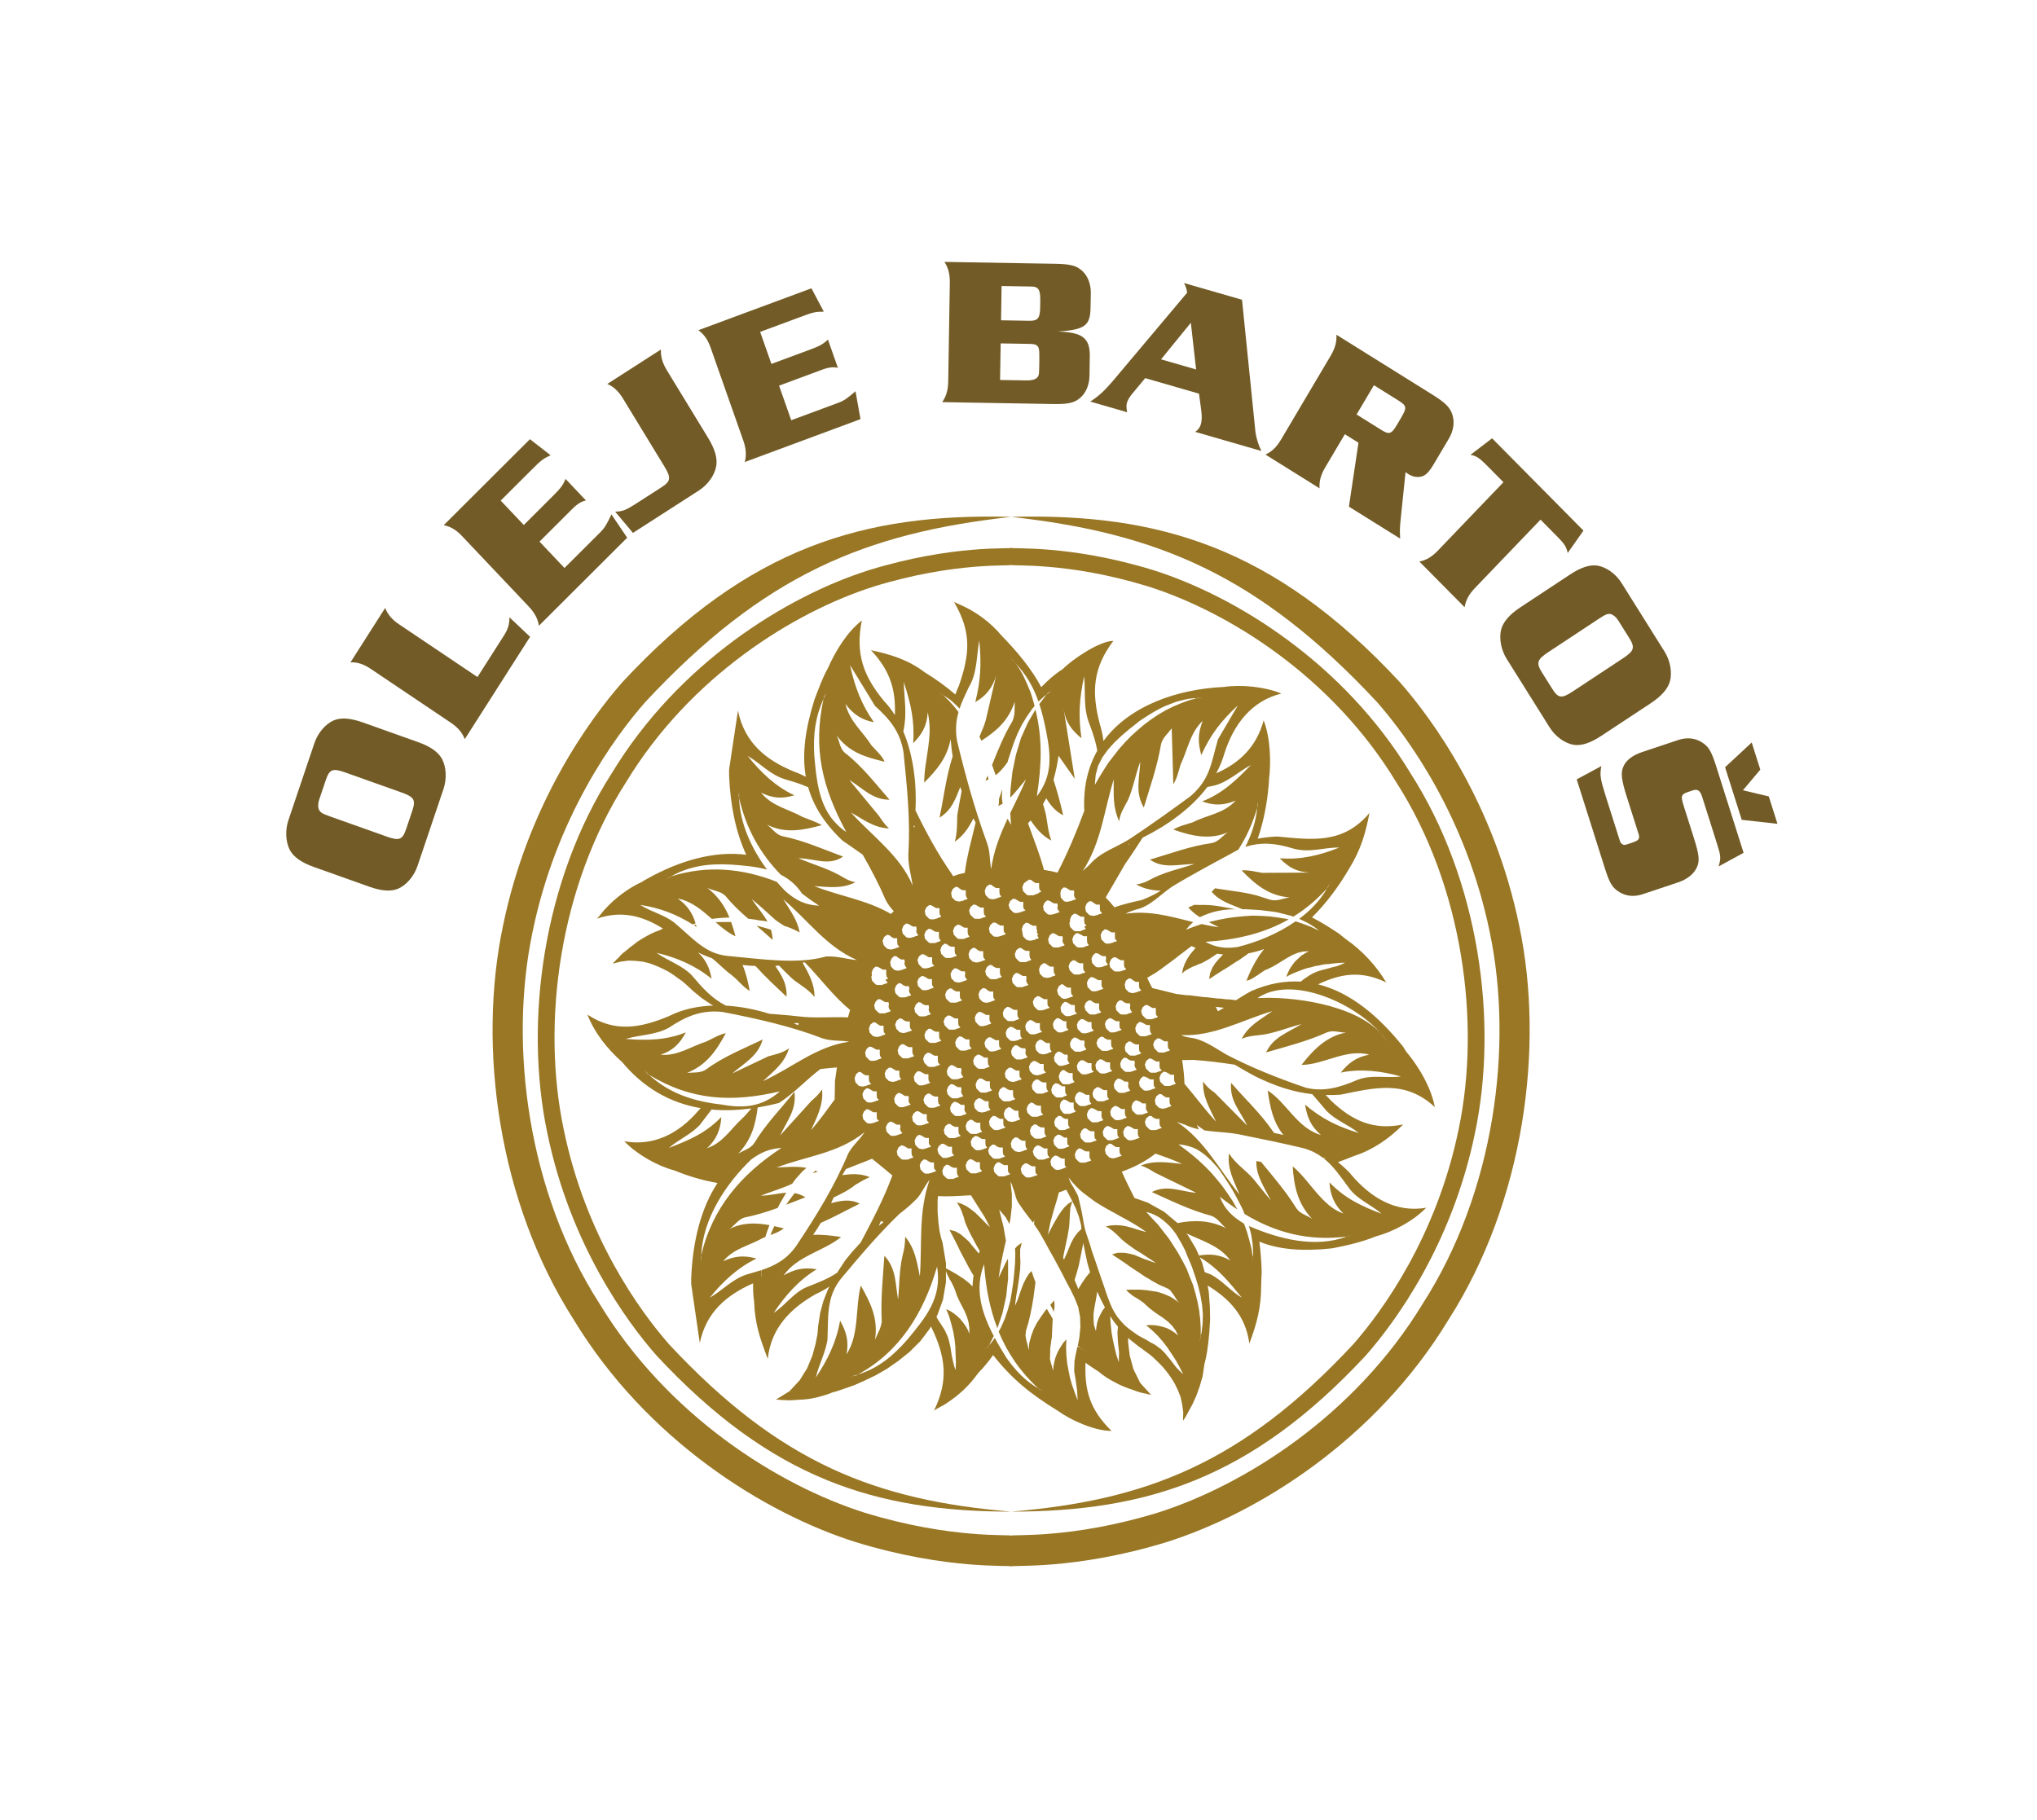 <?xml version="1.0" encoding="utf-8"?>
<!-- Generator: Adobe Illustrator 25.2.3, SVG Export Plug-In . SVG Version: 6.00 Build 0)  -->
<svg version="1.1" id="Vrstva_1" xmlns="http://www.w3.org/2000/svg" xmlns:xlink="http://www.w3.org/1999/xlink" x="0px" y="0px"
	 width="122px" height="109px" viewBox="0 0 122 109" style="enable-background:new 0 0 122 109;" xml:space="preserve">
<style type="text/css">
	.st0{fill:#997724;}
	.st1{fill:#725B26;}
</style>
<g>
	<g>
		<path class="st0" d="M60.559,90.548c-8.068-0.674-13.844-2.888-20.49-10.026
			c-1.72-1.96-4.987-6.423-6.312-12.891c-1.341-6.397-0.252-14.548,3.732-20.767
			c3.844-6.343,10.053-10.21,14.857-11.734c4.879-1.501,8.237-1.197,8.214-1.292
			c-0.023,0.094,3.335-0.21,8.216,1.293c4.803,1.523,11.011,5.39,14.854,11.734
			c3.985,6.217,5.073,14.37,3.734,20.766c-1.327,6.468-4.593,10.931-6.314,12.891
			C74.402,87.661,68.628,89.874,60.559,90.548c8.08-0.009,14.346-1.941,21.238-9.35
			c1.784-2.026,5.175-6.651,6.549-13.36c1.391-6.629,0.262-15.08-3.873-21.529
			c-3.982-6.572-10.416-10.582-15.398-12.157c-5.06-1.557-8.539-1.242-8.515-1.339
			c0.023,0.097-3.455-0.218-8.514,1.338c-4.983,1.577-11.416,5.585-15.401,12.158
			c-4.133,6.449-5.263,14.9-3.871,21.529c1.374,6.707,4.763,11.334,6.548,13.36
			C46.213,88.606,52.479,90.539,60.559,90.548"/>
		<path class="st0" d="M60.559,30.961c8.732,0.97,14.808,3.467,21.917,11.098
			c1.839,2.096,5.33,6.871,6.75,13.787c1.433,6.841,0.269,15.558-3.993,22.21
			c-4.11,6.784-10.75,10.921-15.888,12.552c-5.217,1.606-8.81,1.282-8.786,1.384
			c0.024-0.102-3.569,0.222-8.787-1.384c-5.136-1.631-11.778-5.768-15.888-12.552
			c-4.26-6.652-5.425-15.369-3.993-22.21c1.419-6.917,4.91-11.692,6.751-13.787
			C45.752,34.426,51.828,31.931,60.559,30.961c-8.751-0.231-15.711,1.761-23.261,9.878
			c-1.957,2.218-5.67,7.285-7.176,14.633c-1.525,7.259-0.286,16.516,4.241,23.581
			c4.364,7.198,11.412,11.59,16.869,13.315c5.543,1.705,9.351,1.359,9.326,1.464
			c-0.026-0.105,3.781,0.241,9.325-1.464c5.458-1.725,12.508-6.115,16.87-13.315
			c4.527-7.066,5.767-16.322,4.241-23.581c-1.506-7.349-5.219-12.416-7.176-14.633
			C76.273,32.724,69.31,30.73,60.559,30.961"/>
		<path class="st0" d="M71.524,54.201c-0.114,0.058-0.236,0.11-0.358,0.153
			c0.212,0.244,0.445,0.427,0.701,0.588l0.017-0.013l0.258-0.115l0.257-0.098l0.274-0.085
			l0.275-0.066l0.273-0.047l0.29-0.035l0.29-0.017h0.197
			c-0.628-0.115-1.248-0.261-1.89-0.261C71.899,54.204,71.711,54.21,71.524,54.201
			 M62.909,78.153l0.026,0.059l0.184,0.367l0.04-0.3l-0.015-0.38L62.909,78.153z
			 M47.59,71.469l-0.013,0.018l-0.321,0.429l-0.167,0.247
			c0.381-0.145,0.76-0.295,1.147-0.445C48.015,71.582,47.801,71.506,47.59,71.469z
			 M46.375,73.445l-0.133,0.291l-0.1,0.244c0.281-0.103,0.553-0.207,0.807-0.396
			C46.758,73.537,46.567,73.489,46.375,73.445z M48.833,70.123l-0.162,0.161
			c0.097-0.037,0.194-0.07,0.307-0.101L48.833,70.123z M41.682,55.387l-0.126,0.033
			l0.163,0.104L41.682,55.387z M59.183,46.585l-0.033-0.126
			c-0.043,0.102-0.085,0.205-0.129,0.307l0.182-0.072L59.183,46.585z M60.004,47.807
			l0.014-0.528c-0.055,0.192-0.114,0.382-0.184,0.568l-0.006,0.254l-0.034,0.178
			c0.089-0.042,0.177-0.09,0.256-0.141L60.004,47.807z M46.172,55.69l-0.382-0.118
			l-0.492-0.128c0.329,0.278,0.656,0.557,0.976,0.857
			C46.267,56.078,46.229,55.877,46.172,55.69z M43.789,55.229l-0.012-0.002h-0.514
			l-0.404,0.013c0.377,0.331,0.759,0.644,1.192,0.846
			C43.971,55.783,43.886,55.499,43.789,55.229z M80.927,70.364l-0.094-0.117
			c-0.228-0.232-0.463-0.44-0.698-0.637c0.326-0.115,0.652-0.238,0.972-0.37
			c1.094-0.348,2.109-1.042,2.93-1.884c-1.788,0.363-3.043-0.215-4.332-1.438
			c-0.1-0.113-0.202-0.223-0.311-0.327c0.292,0.006,0.583,0.004,0.893-0.019
			c2.043-0.412,3.862-0.91,5.65,0.744c-0.225-1.14-0.87-2.265-1.58-3.158
			c-0.111-0.099-0.24-0.329-0.321-0.461c-1.436-1.792-3.137-3.253-5.096-3.735
			c1.262-0.594,2.507-0.882,4.082-0.115c-0.597-1.008-1.449-1.917-2.397-2.577
			c-0.131-0.117-0.306-0.233-0.437-0.347c-0.528-0.359-1.065-0.686-1.611-0.971
			c0.835-0.822,1.583-1.822,2.223-2.913c0.691-1.125,0.966-2.049,1.222-3.341
			c-1.59,1.884-3.443,1.605-5.537,1.408c-0.393,0.018-0.777,0.062-1.157,0.13
			c0.298-0.864,0.499-1.796,0.611-2.758c0.016-0.264,0.065-0.513,0.065-0.793
			c0.13-1.093,0.081-2.479-0.321-3.536c-0.432,1.596-1.453,2.564-2.842,3.172
			c0.205-0.377,0.372-0.771,0.491-1.19c0.548-1.721,1.609-3.142,3.413-3.588
			c-1.016-0.412-2.382-0.546-3.447-0.394c-2.788,0.128-5.664,1.122-7.21,3.24
			c-0.043-0.357-0.117-0.705-0.225-1.044c-0.497-1.916-0.404-3.337,0.821-4.957
			c-0.836,0-2.479,1.123-3.027,1.686c-0.449,0.282-0.884,0.658-1.294,1.086
			c-0.59-1.099-1.405-2.088-2.376-3.086c-0.677-0.81-1.576-1.47-2.559-1.884
			l-0.288-0.13c1.061,1.815,0.948,3.121,0.288,5.022
			c-0.082,0.168-0.147,0.341-0.206,0.522c-0.558-0.481-1.173-0.923-1.838-1.332
			c-0.982-0.744-2.027-1.074-3.219-1.324c1.167,1.238,1.492,2.399,1.431,3.885
			c-0.189-0.3-0.403-0.581-0.641-0.828c-1.242-1.502-1.739-2.841-1.338-4.839
			c-0.901,0.709-1.576,1.834-2.041,2.875c-0.323,0.578-0.548,1.222-0.791,1.851
			c-0.533,1.702-0.769,3.225-0.523,4.639c-0.227-0.118-0.459-0.225-0.698-0.308
			c-1.692-0.694-2.964-1.72-3.366-3.654l-0.53,3.521v0.379
			c0.073,1.74,0.393,3.376,1.028,4.735c-1.931-0.254-4.014,0.363-5.922,1.429
			c-0.081,0.049-0.223,0.115-0.304,0.181c-0.855,0.397-1.627,0.976-2.271,1.687
			c-0.161,0.182-0.29,0.38-0.45,0.528c1.49-0.513,2.751-0.161,3.957,0.593
			l-0.076,0.035l-0.067,0.033l-0.015,0.017l-0.308,0.114l-0.29,0.133l-0.273,0.148
			l-0.255,0.15l-0.261,0.165l-0.224,0.18l-0.225,0.167l-0.193,0.165l-0.193,0.148
			l-0.16,0.15l-0.128,0.148l-0.13,0.117l-0.08,0.097l-0.081,0.066l-0.032,0.054
			l-0.017,0.013l0.468-0.116l0.466-0.065l0.435,0.017l0.437,0.048l0.417,0.103l0.386,0.147
			l0.371,0.164l0.353,0.183l0.306,0.197l0.274,0.199l0.258,0.18l0.209,0.182
			l0.16,0.148l0.128,0.115l0.066,0.068l0.032,0.032l0.562,0.463l0.596,0.397l0.101,0.051
			c-0.935,0.03-1.844,0.218-2.644,0.627c-1.707,0.711-3.235,1.009-4.895-0.084
			c0.436,1.125,1.224,2.083,2.077,2.843c1.277,1.527,2.848,2.446,4.707,2.758l-0.183,0.198
			c-1.143,1.325-2.641,2.101-4.396,1.787c0.79,0.808,1.964,1.469,3.01,1.75
			c0.836,0.344,1.707,0.601,2.576,0.748c-1.003,1.514-1.485,3.515-1.577,5.681v0.378
			l0.514,3.522c0.388-1.846,1.596-2.863,3.191-3.57c0,0.366,0.009,0.728,0.062,1.075
			c0.049,1.37,0.354,2.228,0.819,3.453c0.195-1.85,1.354-3.024,2.882-3.886
			c0.281-0.125,0.554-0.279,0.812-0.45l-0.102,0.204L49.315,77.931l-0.192,0.713
			l-0.113,0.725l-0.017,0.149l-0.031,0.397l-0.114,0.578l-0.193,0.712l-0.307,0.743
			l-0.449,0.725l-0.612,0.662l-0.805,0.495h0.017l0.065,0.014h0.096l0.146,0.019h0.16
			l0.195,0.016h0.209l0.24-0.016l0.258-0.019l0.274-0.014l0.29-0.032l0.291-0.05
			l0.289-0.067l0.305-0.084l0.308-0.098l0.287-0.115l0.097-0.015l0.257-0.083l0.386-0.133
			l0.513-0.18l0.598-0.266l0.66-0.314l0.693-0.397l0.692-0.482l0.675-0.541l0.646-0.645
			l0.546-0.728l0.083-0.145l0.015,0.03c0.871,1.785,1.045,3.222,0.161,5.022
			c0.143-0.132,0.578-0.313,0.772-0.463c0.771-0.51,1.336-1.041,1.882-1.8
			c0.321-0.326,0.618-0.686,0.892-1.074c1.158,1.48,2.318,2.377,3.872,3.337
			c0.806,0.578,2.204,1.206,3.219,1.206c-1.306-1.282-1.622-2.437-1.557-4.087l0.092,0.073
			l0.338,0.231l0.225,0.148l0.084,0.05l0.255,0.2l0.257,0.182l0.273,0.164l0.272,0.148
			l0.259,0.133l0.273,0.117l0.256,0.099l0.244,0.081l0.223,0.083l0.21,0.067
			l0.194,0.048l0.16,0.031l0.128,0.036l0.094,0.017l0.068,0.013h0.016l-0.645-0.709
			l-0.402-0.81l-0.226-0.824l-0.097-0.812l0.006-0.254l0.091,0.091l0.581,0.461
			l0.032,0.017l0.096,0.066l0.13,0.099l0.178,0.132l0.225,0.167l0.225,0.198l0.256,0.248
			l0.258,0.265l0.244,0.297l0.241,0.332l0.225,0.363l0.193,0.396l0.162,0.413l0.097,0.446
			l0.063,0.479l-0.015,0.496l0.047-0.067l0.128-0.199l0.179-0.33l0.223-0.412l0.225-0.498
			l0.193-0.543l0.178-0.61l0.096-0.643l0.017-0.102l0.065-0.266l0.082-0.412l0.079-0.562
			l0.065-0.66l0.047-0.747l-0.015-0.808l-0.066-0.859l-0.068-0.384
			c1.291,0.788,2.278,1.805,2.498,3.474c0.452-1.191,0.709-2.164,0.709-3.488
			c0-0.248,0.018-0.529,0.031-0.793c-0.02-0.629-0.062-1.236-0.14-1.819
			c1.177,0.483,2.598,0.589,4.36,0.4c0.871-0.168,1.754-0.365,2.607-0.712
			c1.046-0.281,2.237-0.91,3.026-1.719C83.584,72.66,82.09,71.735,80.927,70.364z
			 M79.465,66.562c0.563,0.561,1.288,0.808,1.916,1.306
			c-1.254-0.38-2.206-0.843-3.221-1.701c0.146,0.81,0.339,1.27,0.95,1.817
			c-1.415-0.397-2.06-1.95-3.186-2.661c0.152,1.063,0.333,1.901,0.941,2.662
			c-0.179-0.044-0.364-0.085-0.547-0.12l-0.056-0.063
			c-0.742-1.091-1.674-1.95-2.529-2.939c-0.094,1.091,0.532,1.653,0.966,2.561
			l-1.946-1.969c-0.29-0.196-0.5-0.378-0.694-0.677
			c-0.048,0.926,0.404,1.622,0.774,2.412c-0.677-0.726-1.257-1.532-1.894-2.273
			c-0.011-0.455-0.06-0.922-0.139-1.418c0.228,0,0.458-0.01,0.68-0.01
			c0.813,0.057,1.641,0.159,2.463,0.285c0.418,0.242,0.839,0.49,1.288,0.724
			c1.153,0.563,2.205,0.913,3.357,1.042C78.869,65.848,79.141,66.19,79.465,66.562z
			 M81.282,64.693c-1.011,0.43-1.965,0.728-3.058,0.465
			c-1.577-0.53-3.284-1.207-4.765-1.984c-0.723-0.413-1.4-0.942-2.237-1.025
			c-0.177-0.032-0.321-0.063-0.481-0.148c1.946,0.099,3.621-0.892,5.473-1.439
			c-0.725,0.514-1.434,0.863-1.852,1.671c0.287-0.133,0.594-0.182,0.932-0.214
			c0.902-0.068,1.769-0.446,2.656-0.679c-0.836,0.531-1.672,0.761-2.125,1.702
			c1.238-0.363,2.447-0.659,3.655-1.205c0.385-0.15,0.741,0.019,1.144,0.019
			c-1.144,0.18-1.997,1.055-2.674,1.932c1.303,0,2.687-0.993,4.056-0.613
			c-0.773,0.149-1.224,0.48-1.706,1.074c1.175-0.247,2.448-0.099,3.605,0.233
			C83.007,64.598,82.12,64.349,81.282,64.693z M72.814,60.312
			c0.162,0.022,0.329,0.037,0.494,0.054c-0.12,0.073-0.241,0.144-0.366,0.212l-0.011-0.03
			L72.814,60.312z M82.683,61.88c0.162,0.171,0.304,0.355,0.418,0.551
			C82.987,62.247,82.846,62.063,82.683,61.88c-1.634-1.742-5.364-2.213-7.371-2.092
			C77.345,58.39,81.068,60.053,82.683,61.88z M79.415,57.754l0.244-0.015l0.222-0.031
			l0.227-0.019l0.226-0.017h0.227l-0.259,0.114L80.028,57.887l-0.292,0.068l-0.272,0.081
			l-0.273,0.066l-0.272,0.083l-0.275,0.116l-0.259,0.149l-0.144,0.099l-0.145,0.097
			l-0.145,0.118l-0.045,0.035c-0.93-0.056-1.912,0.11-2.949,0.559
			c-0.324,0.172-0.63,0.362-0.926,0.554l-0.103-0.01l-0.258-0.032l-0.273-0.015
			l-0.259-0.034l-0.273-0.016l-0.273-0.032l-0.258-0.033l-0.275-0.019l-0.256-0.032
			l-0.275-0.034l-0.256-0.034l-0.273-0.014l-0.276-0.035l-0.272-0.034l-0.259-0.063
			l-0.273-0.069l-0.258-0.064L69.387,59.275l-0.272-0.066l-0.107-0.028
			c-0.11-0.201-0.205-0.403-0.301-0.608l0.18-0.109l0.307-0.179L69.486,58.084
			l0.29-0.214l0.579-0.428l0.29-0.23l0.29-0.216l0.275-0.214l0.151-0.109
			c0.08,0.036,0.164,0.072,0.246,0.103l-0.11,0.137l-0.208,0.247l-0.178,0.265
			l-0.145,0.285l-0.109,0.295l-0.066,0.314l0.145-0.133l0.16-0.101l0.178-0.098
			l0.16-0.081l0.176-0.066l0.178-0.084l0.193-0.065l0.176-0.1l0.241-0.131l0.227-0.149
			l0.225-0.15l0.047-0.032c0.12,0.019,0.242,0.035,0.361,0.047l-0.006,0.005
			l-0.239,0.246l-0.227,0.266l-0.178,0.281l-0.128,0.314l-0.065,0.361l0.21-0.131
			l0.193-0.132l0.208-0.132l0.209-0.133l0.193-0.115l0.212-0.134l0.193-0.13l0.208-0.134
			l0.193-0.114l0.209-0.15l0.192-0.13l0.14-0.11c0.318-0.058,0.633-0.144,0.938-0.254
			l-0.029,0.032l-0.259,0.347l-0.225,0.362l-0.207,0.382l-0.177,0.379l-0.165,0.395
			l0.178-0.048l0.165-0.081l0.159-0.1l0.161-0.098l0.144-0.1l0.144-0.1l0.147-0.099
			l0.159-0.064l0.309-0.15l0.288-0.165l0.29-0.182l0.304-0.183l0.29-0.163l0.326-0.135
			l0.319-0.081l0.354-0.018l-0.239,0.134l-0.21,0.133l-0.194,0.179l-0.193,0.182
			l-0.162,0.214l-0.144,0.216l-0.112,0.232l-0.097,0.247l0.209-0.115l0.21-0.099
			l0.21-0.084l0.209-0.081l0.209-0.082l0.225-0.069l0.224-0.049l0.227-0.067
			l0.21-0.032l0.225-0.052L79.415,57.754z M69.178,70.247l2.48,1.208
			c-0.966-0.084-1.755-0.513-2.674-0.051c1.176,0.528,2.303,1.092,3.558,1.421
			c0.404,0.152,0.565,0.48,0.886,0.744c-0.962-0.487-1.902-0.498-2.908-0.306
			l-0.019-0.023l-0.788-0.66l-0.984-0.548l-0.782-0.273
			c-0.266-0.517-0.523-1.04-0.759-1.574c0.702-0.256,1.379-0.582,2.015-1.082
			c0.535,0.185,1.073,0.374,1.604,0.618c-0.872-0.085-1.66-0.232-2.481,0.097
			C68.647,69.918,68.887,70.066,69.178,70.247z M73.687,75.501
			c-0.646-0.359-1.202-0.406-1.88-0.296l-0.181-0.412l-0.484-0.811l-0.089-0.105
			C71.985,74.324,73.062,74.628,73.687,75.501z M64.769,73.617l-0.225,0.216l-0.209,0.279
			l-0.162,0.299l-0.144,0.33l-0.131,0.33l-0.144,0.314l-0.028,0.061l-0.052-0.093
			l0.031-0.213l0.227-1.061l0.097-0.562l0.029-0.396l0.018-0.397l0.032-0.379l0.113-0.395
			l0.21,0.429l0.194,0.528l0.127,0.495v0.05L64.769,73.617z M63.964,72.115l-0.223,0.214
			l-0.194,0.25l-0.176,0.263l-0.162,0.28l-0.16,0.281l-0.146,0.28l-0.146,0.281
			l0.146-0.71l0.194-0.709l0.208-0.694l0.115-0.427l0.207-0.07
			c0.076-0.032,0.152-0.062,0.23-0.092l0.042,0.075l0.275,0.514l0.049,0.1
			L63.964,72.115z M52.065,64.807l0.112,0.115l-0.089,0.047l-0.089,0.021l-0.115,0.05
			l-0.088,0.021l-0.091,0.023h-0.089l-0.092-0.023l-0.09-0.021l-0.202-0.212l-0.047-0.253
			l0.09-0.232l0.158-0.138l0.134,0.023l0.114,0.093l0.158,0.092h0.201v0.254
			L52.065,64.807z M52.531,67.041l0.113,0.093l-0.091,0.047l-0.088,0.023l-0.111,0.047
			l-0.093,0.021l-0.088,0.024h-0.182l-0.089-0.045l-0.202-0.209l-0.047-0.252l0.092-0.212
			l0.157-0.138l0.135,0.024l0.112,0.069l0.158,0.093h0.204v0.277L52.531,67.041z
			 M52.553,65.925l-0.088,0.024l-0.111,0.046l-0.093,0.023l-0.088,0.022h-0.182l-0.089-0.045
			l-0.202-0.209l-0.047-0.253l0.092-0.211l0.157-0.138l0.135,0.024l0.112,0.068
			l0.158,0.093h0.204v0.278l0.021,0.139l0.113,0.093L52.553,65.925z M52.626,63.451
			l-0.09,0.047l-0.09,0.023l-0.115,0.024h-0.178l-0.091-0.047l-0.203-0.207l-0.044-0.254
			l0.09-0.208l0.157-0.139l0.133,0.022l0.136,0.069l0.16,0.093h0.201v0.278l0.023,0.117
			l0.092,0.114l-0.092,0.045L52.626,63.451z M52.761,62.065l-0.091,0.021l-0.114,0.023h-0.088
			l-0.091-0.023l-0.089-0.021l-0.205-0.21l-0.042-0.253l0.088-0.232l0.18-0.138
			l0.137,0.023l0.111,0.091l0.158,0.094h0.203v0.254l0.021,0.137l0.093,0.118
			l-0.093,0.046l-0.088,0.024L52.761,62.065z M52.2,58.268l0.089-0.232l0.159-0.139
			l0.134,0.024l0.134,0.068l0.158,0.093h0.203v0.276l0.023,0.14l0.091,0.117
			l-0.091,0.045l-0.051,0.013l0.012,0.071l0.112,0.118l-0.09,0.046l-0.09,0.023
			l-0.111,0.047l-0.092,0.025h-0.268l-0.091-0.047l-0.203-0.21l-0.045-0.23l0.043-0.111
			L52.2,58.268z M53.758,56.594l0.112,0.116l-0.091,0.047l-0.088,0.024l-0.112,0.046
			l-0.092,0.024l-0.09,0.023h-0.09l-0.091-0.023l-0.088-0.024l-0.204-0.211l-0.066-0.252
			l0.09-0.232l0.18-0.137l0.135,0.023l0.111,0.092l0.155,0.092h0.207v0.257L53.758,56.594
			z M54.876,55.505l0.023,0.138l-0.023,0.139l0.044,0.139l0.089,0.092l-0.089,0.047
			l-0.092,0.021l-0.113,0.048l-0.088,0.021l-0.091,0.024h-0.181l-0.089-0.046l-0.202-0.209
			l-0.046-0.232l0.088-0.232l0.16-0.138l0.134,0.023l0.113,0.067l0.158,0.096H54.876z
			 M54.722,49.559l0.021-0.13l0.052,0.097L54.722,49.559z M56.29,54.79l0.088,0.116
			l-0.088,0.044l-0.092,0.025l-0.091,0.046l-0.089,0.023l-0.09,0.024h-0.202l-0.092-0.047
			l-0.202-0.208l-0.043-0.257l0.091-0.205l0.181-0.14l0.135,0.023l0.111,0.07
			l0.159,0.091h0.202v0.279L56.29,54.79z M57.867,53.72l0.088,0.115l-0.088,0.047
			l-0.09,0.021l-0.092,0.047l-0.089,0.023l-0.089,0.024h-0.115l-0.088-0.024l-0.092-0.023
			l-0.202-0.206l-0.044-0.254l0.09-0.233l0.18-0.137l0.137,0.021l0.111,0.093
			l0.158,0.091h0.202v0.254L57.867,53.72z M58.94,54.78l0.115,0.115l-0.092,0.047
			l-0.089,0.024l-0.115,0.047l-0.089,0.024h-0.269l-0.092-0.047l-0.203-0.209l-0.066-0.232
			l0.092-0.23l0.178-0.14l0.135,0.025l0.114,0.067l0.156,0.092h0.206v0.278L58.94,54.78
			z M59.879,53.587l0.092,0.115l-0.092,0.047l-0.09,0.023l-0.091,0.045l-0.09,0.024
			l-0.111,0.023h-0.092l-0.088-0.023l-0.091-0.024l-0.204-0.208l-0.044-0.254l0.09-0.231
			l0.18-0.14l0.137,0.022l0.113,0.095l0.156,0.093h0.204v0.253L59.879,53.587z
			 M60.133,55.831l0.113,0.117l-0.092,0.047l-0.09,0.023l-0.113,0.047l-0.089,0.022
			l-0.09,0.023h-0.204l-0.088-0.045l-0.204-0.208l-0.044-0.256l0.09-0.207l0.178-0.141
			l0.137,0.024l0.112,0.069l0.157,0.094h0.205v0.277L60.133,55.831z M62.257,53.29
			l0.11,0.115l-0.088,0.047L62.206,53.471l0.015,0.022l-0.091,0.044l-0.089,0.025
			L61.951,53.609l-0.092,0.021H61.568l-0.09-0.046l-0.204-0.209l-0.044-0.231l0.09-0.232
			l0.181-0.14l0.009,0.003l0.115-0.088l0.137,0.023l0.112,0.094l0.158,0.093h0.202v0.254
			L62.257,53.29z M63.372,54.51l0.089,0.114l-0.089,0.048l-0.089,0.025l-0.115,0.045
			l-0.089,0.022L62.988,54.786h-0.18l-0.09-0.045l-0.204-0.209l-0.043-0.254l0.09-0.207
			l0.157-0.14l0.136,0.025l0.113,0.068l0.157,0.092h0.204l0.022,0.139l-0.022,0.139
			L63.372,54.51z M64.362,53.755l0.091,0.095l-0.091,0.046l-0.09,0.023l-0.111,0.046
			l-0.089,0.021l-0.092,0.025h-0.182l-0.089-0.047l-0.179-0.21l-0.024-0.255l0.046-0.205
			l0.158-0.141l0.134,0.024l0.114,0.071l0.157,0.09h0.204l0.02,0.139l-0.02,0.139
			L64.362,53.755z M64.959,55.326l0.112,0.116l-0.091,0.044l-0.034,0.01l0.001,0.029
			l0.089,0.114l-0.089,0.047l-0.089,0.024l-0.09,0.046l-0.091,0.024h-0.292l-0.091-0.047
			l-0.205-0.207l-0.042-0.233l0.047-0.121l-0.016-0.076l0.092-0.232l0.157-0.137
			l0.136,0.021l0.111,0.07l0.158,0.093h0.203v0.277L64.959,55.326z M65.895,54.58
			l0.115,0.117l-0.092,0.045l-0.088,0.022l-0.114,0.047l-0.09,0.023l-0.091,0.023h-0.111
			l-0.093-0.023l-0.089-0.023l-0.204-0.208L64.993,54.347l0.091-0.231l0.18-0.14l0.134,0.024
			l0.113,0.093l0.157,0.094h0.204v0.254L65.895,54.58z M66.794,56.268l0.112,0.092
			l-0.089,0.047l-0.091,0.021l-0.111,0.048l-0.092,0.021l-0.089,0.025h-0.179l-0.091-0.046
			l-0.202-0.208l-0.044-0.254l0.088-0.208l0.159-0.141l0.136,0.024l0.113,0.07
			l0.157,0.091h0.204v0.28L66.794,56.268z M67.344,57.937l0.112,0.118l-0.087,0.046
			l-0.092,0.021l-0.112,0.047l-0.092,0.024h-0.295l-0.088-0.05l-0.201-0.207l-0.046-0.228
			l0.089-0.235l0.18-0.138l0.134,0.024l0.113,0.069l0.157,0.091h0.202v0.278
			L67.344,57.937z M68.243,59.207l0.111,0.115l-0.09,0.046l-0.088,0.023l-0.113,0.047
			l-0.091,0.023l-0.091,0.023h-0.088l-0.093-0.023l-0.088-0.023l-0.204-0.208l-0.046-0.256
			l0.069-0.232l0.181-0.139l0.133,0.024l0.114,0.092l0.156,0.093h0.204v0.253
			L68.243,59.207z M69.243,60.798l0.112,0.114l-0.089,0.046l-0.089,0.021l-0.113,0.05
			l-0.089,0.022h-0.27l-0.091-0.047l-0.205-0.205l-0.063-0.235l0.088-0.228l0.181-0.141
			l0.134,0.022l0.112,0.07l0.159,0.093h0.204v0.277L69.243,60.798z M69.968,62.794
			l0.111,0.115l-0.089,0.047l-0.091,0.023l-0.113,0.046l-0.088,0.023h-0.272l-0.089-0.046
			l-0.204-0.209l-0.069-0.23l0.092-0.232l0.181-0.139l0.135,0.024l0.111,0.067
			l0.157,0.093h0.204v0.277L69.968,62.794z M70.34,64.795l0.089,0.113l-0.089,0.047
			l-0.089,0.024l-0.115,0.045l-0.089,0.025H69.779l-0.091-0.046l-0.202-0.208l-0.046-0.234
			l0.088-0.229l0.16-0.138l0.136,0.021l0.134,0.07l0.157,0.093h0.204v0.276L70.34,64.795
			z M63.859,69.911l-0.091,0.045l-0.069,0.025l-0.089,0.043l-0.088,0.025l-0.091,0.023h-0.18
			l-0.092-0.047l-0.202-0.207l-0.044-0.255l0.089-0.206l0.179-0.14l0.136,0.023l0.114,0.067
			l0.157,0.094h0.181v0.393L63.859,69.911z M58.735,67.672l0.09,0.114l-0.09,0.046
			l-0.092,0.023l-0.088,0.047l-0.09,0.021h-0.292l-0.091-0.043l-0.204-0.208l-0.043-0.235
			l0.088-0.231l0.181-0.139l0.136,0.024l0.111,0.092l0.159,0.071h0.202v0.277
			L58.735,67.672z M57.835,58.573l0.088,0.118l-0.088,0.044l-0.092,0.025l-0.113,0.047
			l-0.09,0.022l-0.091,0.023h-0.088l-0.092-0.023l-0.091-0.022l-0.202-0.208l-0.047-0.256
			l0.092-0.207l0.157-0.139l0.136,0.023l0.112,0.07l0.159,0.092h0.203l0.023,0.137
			l-0.023,0.141L57.835,58.573z M57.013,59.224l0.112,0.095l0.158,0.07h0.205v0.277
			l0.021,0.138l0.112,0.115l-0.089,0.048l-0.088,0.023l-0.113,0.047l-0.092,0.023h-0.291
			l-0.091-0.046l-0.205-0.209l-0.043-0.232l0.089-0.23l0.181-0.14L57.013,59.224z
			 M56.781,60.823l0.134,0.021l0.114,0.07l0.157,0.092h0.203v0.278l0.022,0.141
			l0.112,0.115l-0.089,0.046l-0.089,0.025L57.232,61.656l-0.091,0.021h-0.269l-0.091-0.045
			l-0.203-0.208l-0.067-0.234l0.09-0.229L56.781,60.823z M57.609,65.539l0.091,0.114
			l-0.091,0.047l-0.091,0.022l-0.113,0.049l-0.09,0.022h-0.271l-0.091-0.047l-0.202-0.206
			l-0.046-0.233l0.09-0.232l0.157-0.138l0.136,0.022l0.114,0.069l0.159,0.093h0.201
			l0.024,0.139l-0.024,0.141L57.609,65.539z M57.609,64.559l-0.091,0.024l-0.113,0.045
			l-0.09,0.023h-0.271l-0.091-0.047l-0.202-0.206l-0.046-0.232l0.09-0.23l0.157-0.14
			l0.136,0.023l0.114,0.071l0.159,0.091h0.201l0.024,0.141l-0.024,0.138l0.047,0.139
			l0.091,0.117L57.609,64.559z M57.635,62.933h-0.091l-0.09-0.047l-0.201-0.208l-0.047-0.23
			l0.093-0.232l0.156-0.141l0.135,0.023l0.113,0.071l0.157,0.092h0.203v0.277l0.021,0.139
			l0.113,0.115l-0.09,0.048l-0.088,0.021l-0.113,0.047l-0.09,0.023H57.635z M58.908,57.372
			l0.113,0.115l-0.089,0.047l-0.089,0.024l-0.115,0.045l-0.089,0.024l-0.092,0.023h-0.112
			l-0.088-0.023l-0.09-0.024l-0.204-0.208l-0.043-0.253l0.088-0.232l0.181-0.139
			l0.135,0.024l0.112,0.09l0.159,0.092h0.202v0.256L58.908,57.372z M59.912,58.399
			l0.089,0.115l-0.089,0.047l-0.091,0.023l-0.091,0.046l-0.091,0.024h-0.292l-0.089-0.047
			l-0.202-0.207l-0.047-0.231l0.09-0.232l0.18-0.139l0.135,0.022l0.112,0.095
			l0.158,0.068h0.202v0.279L59.912,58.399z M59.508,59.784l0.089,0.115l-0.089,0.048
			l-0.09,0.021l-0.091,0.047l-0.09,0.024l-0.114,0.024h-0.088l-0.09-0.024l-0.091-0.024
			l-0.202-0.205l-0.044-0.257l0.088-0.231l0.181-0.139l0.135,0.024l0.112,0.092
			l0.159,0.092h0.203v0.254L59.508,59.784z M58.628,60.607l0.137,0.025l0.133,0.067
			l0.16,0.096h0.202v0.277l0.023,0.114l0.091,0.114l-0.091,0.047l-0.091,0.024
			l-0.111,0.047l-0.092,0.023l-0.091,0.023h-0.178l-0.092-0.046l-0.202-0.208l-0.047-0.255
			l0.091-0.208L58.628,60.607z M59.048,62.267l0.18-0.139l0.135,0.021l0.113,0.07
			l0.157,0.093h0.203v0.278l0.023,0.117l0.113,0.112l-0.092,0.048l-0.087,0.023
			l-0.113,0.047l-0.092,0.021l-0.092,0.024h-0.18l-0.089-0.045l-0.204-0.209l-0.065-0.253
			L59.048,62.267z M58.283,63.537l0.091-0.232l0.182-0.139l0.134,0.024l0.114,0.068
			l0.157,0.095h0.202v0.278l0.023,0.137l0.09,0.116l-0.09,0.046l-0.089,0.024
			l-0.092,0.046l-0.088,0.023h-0.295l-0.091-0.044l-0.201-0.21L58.283,63.537z M58.519,64.727
			l0.159-0.138l0.133,0.024l0.112,0.069l0.159,0.092h0.204v0.277l0.02,0.141l0.114,0.115
			l-0.09,0.046l-0.09,0.024l-0.112,0.046l-0.091,0.024h-0.27l-0.089-0.045l-0.205-0.209
			l-0.043-0.233L58.519,64.727z M59.483,66.836l0.133,0.024l0.114,0.069l0.156,0.093h0.204
			v0.276l0.023,0.141l0.113,0.091l-0.092,0.047l-0.088,0.023l-0.115,0.048l-0.088,0.023
			l-0.089,0.02h-0.18l-0.09-0.043l-0.204-0.209l-0.046-0.258l0.091-0.205L59.483,66.836z
			 M60.042,65.929l-0.203-0.208l-0.043-0.232l0.087-0.231l0.182-0.141l0.134,0.025
			l0.114,0.092l0.159,0.069h0.202v0.277l0.023,0.141l0.113,0.114l-0.09,0.047l-0.091,0.023
			l-0.114,0.047l-0.088,0.019h-0.293L60.042,65.929z M60.72,64.802h-0.111l-0.088-0.025
			L60.429,64.755l-0.202-0.208l-0.046-0.253l0.089-0.209l0.182-0.14l0.136,0.022
			l0.113,0.069l0.158,0.094h0.201v0.278l0.024,0.115l0.112,0.116l-0.091,0.046
			l-0.09,0.021l-0.114,0.049l-0.091,0.022L60.72,64.802z M62.11,55.674v0.208l0.079,0.105
			l-0.065,0.031l0.007,0.049l0.091,0.115l-0.091,0.047l-0.089,0.023l-0.09,0.047
			l-0.092,0.023l-0.113,0.023H61.659l-0.091-0.023l-0.09-0.023l-0.204-0.208l-0.044-0.255
			v-0.004l-0.032-0.192l0.089-0.234l0.16-0.137l0.133,0.021l0.137,0.093l0.158,0.071
			h0.202v0.221H62.11z M62.756,60.245l0.112,0.114l-0.089,0.047l-0.09,0.024l-0.114,0.047
			l-0.088,0.023l-0.094,0.021h-0.178l-0.092-0.044l-0.201-0.207l-0.067-0.256l0.09-0.209
			l0.177-0.138l0.136,0.023l0.114,0.07l0.157,0.092h0.205v0.277L62.756,60.245z
			 M62.53,64.128l0.113,0.112l-0.089,0.048l-0.088,0.023l-0.115,0.047l-0.092,0.024
			l-0.089,0.024h-0.115l-0.086-0.024l-0.093-0.024l-0.202-0.208l-0.046-0.255l0.091-0.207
			l0.181-0.141l0.135,0.025l0.112,0.068l0.159,0.094h0.202v0.277L62.53,64.128z
			 M61.833,61.958h-0.092l-0.09-0.044l-0.202-0.21l-0.046-0.254l0.091-0.209l0.179-0.14
			l0.136,0.024l0.112,0.07l0.158,0.092h0.203v0.279l0.023,0.138l0.112,0.091
			l-0.09,0.048l-0.092,0.023l-0.113,0.048l-0.088,0.021l-0.091,0.023H61.833z M61.297,56.888
			l0.159,0.07h0.204v0.278l0.023,0.139l0.088,0.117l-0.088,0.047l-0.09,0.02l-0.091,0.047
			l-0.092,0.024h-0.291l-0.091-0.047l-0.202-0.207l-0.046-0.23l0.092-0.233l0.179-0.139
			l0.134,0.025L61.297,56.888z M60.85,58.277l0.136,0.024l0.113,0.069l0.158,0.092h0.202
			l0.022,0.14l-0.022,0.138l0.047,0.141l0.088,0.115l-0.088,0.047l-0.093,0.022
			l-0.112,0.045l-0.089,0.024h-0.269l-0.092-0.046l-0.202-0.209l-0.046-0.233l0.088-0.229
			L60.85,58.277z M61.132,62.1l0.09,0.094l-0.09,0.047l-0.09,0.022l-0.09,0.047
			L60.862,62.332l-0.089,0.021h-0.202l-0.091-0.043l-0.203-0.209l-0.043-0.253l0.088-0.209
			l0.182-0.138l0.134,0.024l0.113,0.067l0.157,0.095h0.204v0.277L61.132,62.1z
			 M61.162,63.462H60.891l-0.088-0.044l-0.204-0.21l-0.045-0.231l0.091-0.232l0.158-0.137
			l0.133,0.023l0.135,0.094l0.137,0.068h0.201l0.024,0.139l-0.024,0.137l0.047,0.14
			l0.092,0.116l-0.092,0.047l-0.092,0.024l-0.112,0.047L61.162,63.462z M61.578,66.182
			l0.158-0.14l0.136,0.024l0.114,0.092l0.156,0.069h0.203v0.277l0.022,0.14l0.114,0.116
			l-0.091,0.046l-0.092,0.024l-0.113,0.045l-0.088,0.021h-0.27l-0.091-0.044l-0.204-0.209
			l-0.044-0.233L61.578,66.182z M61.77,67.488l0.182-0.139l0.134,0.021l0.113,0.095
			l0.157,0.069h0.202v0.279l0.025,0.138l0.09,0.115l-0.09,0.047l-0.091,0.024
			l-0.088,0.046l-0.091,0.024H62.018l-0.089-0.047l-0.203-0.208l-0.043-0.231L61.77,67.488z
			 M62.605,65.442l-0.091,0.047l-0.089,0.021h-0.294l-0.089-0.043L61.839,65.258l-0.045-0.234
			l0.088-0.229l0.183-0.141l0.133,0.025l0.115,0.092l0.157,0.068h0.202v0.277l0.025,0.141
			l0.088,0.114l-0.088,0.047L62.605,65.442z M62.724,63.107l-0.091,0.023l-0.111,0.023h-0.091
			l-0.092-0.023l-0.09-0.023l-0.201-0.208l-0.047-0.256l0.091-0.23l0.182-0.138
			l0.134,0.022l0.114,0.092l0.159,0.092h0.202v0.254l0.022,0.14l0.089,0.114l-0.089,0.048
			l-0.089,0.021L62.724,63.107z M62.961,65.258l0.088-0.234l0.159-0.139l0.136,0.023
			l0.133,0.071l0.138,0.092h0.179v0.277l0.024,0.141l0.088,0.115l-0.088,0.046l-0.071,0.023
			l-0.089,0.047l-0.089,0.021H63.298l-0.089-0.044l-0.205-0.209L62.961,65.258z M65.126,56.497
			l0.091,0.117l-0.091,0.047L65.034,56.685l-0.112,0.044l-0.087,0.025H64.563l-0.092-0.047
			l-0.202-0.211l-0.047-0.231l0.091-0.232l0.157-0.138l0.136,0.024l0.136,0.07
			l0.156,0.091h0.206v0.278L65.126,56.497z M66.269,57.665l0.089,0.115l-0.089,0.047
			l-0.089,0.023l-0.114,0.047l-0.089,0.024l-0.091,0.021h-0.179l-0.091-0.045l-0.204-0.208
			l-0.043-0.256l0.088-0.207l0.159-0.139l0.134,0.024l0.114,0.07l0.156,0.09h0.205
			l0.023,0.14l-0.023,0.139L66.269,57.665z M65.476,58.549l0.136,0.069l0.159,0.091h0.201
			v0.278l0.025,0.14l0.089,0.092l-0.089,0.047l-0.091,0.022l-0.112,0.046l-0.089,0.024
			l-0.092,0.023h-0.181l-0.089-0.047l-0.204-0.207l-0.044-0.256l0.091-0.208l0.157-0.138
			L65.476,58.549z M63.976,63.587l0.09,0.119l-0.09,0.02l-0.091,0.047l-0.089,0.023
			l-0.091,0.023l-0.066,0.023h-0.181l-0.091-0.046l-0.202-0.209l-0.044-0.231l0.089-0.232
			l0.157-0.137l0.138,0.023l0.112,0.071l0.136,0.091h0.179l0.021,0.139L63.932,63.448
			L63.976,63.587z M64.034,60.868h-0.179l-0.091-0.045l-0.204-0.208l-0.044-0.256l0.091-0.209
			l0.157-0.137l0.134,0.023l0.114,0.068l0.158,0.094h0.202v0.278l0.024,0.138l0.112,0.09
			l-0.088,0.047l-0.091,0.023l-0.113,0.047l-0.092,0.021L64.034,60.868z M64.584,61.174
			l0.181-0.138l0.133,0.024l0.115,0.068l0.159,0.093h0.201v0.278l0.023,0.115
			l0.115,0.114l-0.092,0.051l-0.088,0.02l-0.112,0.048l-0.091,0.023l-0.09,0.023h-0.204
			l-0.089-0.046l-0.202-0.209l-0.046-0.254L64.584,61.174z M65.487,60.769h-0.181
			l-0.089-0.047l-0.204-0.208l-0.066-0.231l0.089-0.231l0.181-0.138l0.134,0.023
			l0.114,0.092l0.156,0.069h0.205v0.278l0.022,0.139l0.112,0.114l-0.092,0.047
			l-0.089,0.022l-0.114,0.047l-0.086,0.024H65.487z M64.267,57.516l0.136,0.024l0.111,0.094
			l0.157,0.068h0.205v0.277l0.022,0.139l0.112,0.118l-0.089,0.044l-0.091,0.023
			l-0.113,0.047l-0.089,0.024h-0.272l-0.089-0.047l-0.202-0.208l-0.068-0.233l0.089-0.231
			L64.267,57.516z M64.144,59.159v0.253l0.024,0.14l0.112,0.116l-0.092,0.047l-0.089,0.024
			l-0.112,0.045l-0.091,0.025l-0.089,0.021h-0.092l-0.068-0.021l-0.067-0.025l-0.202-0.209
			l-0.068-0.253l0.091-0.233l0.179-0.138l0.092,0.024l0.111,0.091l0.158,0.094H64.144z
			 M63.44,61.009l0.112,0.07l0.158,0.092h0.157v0.277l0.023,0.14l0.112,0.093
			l-0.088,0.046l-0.091,0.023l-0.091,0.043l-0.066,0.027l-0.089,0.021h-0.182l-0.089-0.048
			l-0.204-0.205l-0.045-0.256l0.092-0.208l0.157-0.138L63.44,61.009z M63.882,64.949h-0.18
			l-0.088-0.045l-0.158-0.211l-0.046-0.23l0.088-0.23l0.136-0.14l0.134,0.023
			l0.114,0.093l0.158,0.07h0.204v0.276l0.022,0.138l0.089,0.117l-0.089,0.047l-0.09,0.024
			l-0.091,0.047l-0.089,0.022H63.882z M64.328,62.953l-0.205-0.209l-0.043-0.23l0.092-0.232
			l0.157-0.137l0.136,0.021l0.111,0.068l0.158,0.094h0.203l0.024,0.139l-0.024,0.139
			l0.045,0.137l0.091,0.117l-0.091,0.048l-0.088,0.021l-0.115,0.046l-0.091,0.024h-0.269
			L64.328,62.953z M64.46,65.539l0.157-0.139l0.136,0.021l0.136,0.069l0.157,0.092h0.204
			v0.278l0.023,0.139l0.088,0.116l-0.088,0.046l-0.094,0.021l-0.113,0.048l-0.086,0.023
			H64.708l-0.091-0.047l-0.202-0.208l-0.044-0.23L64.46,65.539z M65.329,64.263l-0.112,0.044
			l-0.091,0.025l-0.09,0.023h-0.204l-0.089-0.047l-0.202-0.208l-0.046-0.254l0.089-0.207
			l0.181-0.14l0.133,0.023l0.115,0.071l0.159,0.091h0.201v0.279l0.023,0.137
			l0.115,0.095l-0.092,0.045L65.329,64.263z M65.523,65.258l0.182-0.141l0.133,0.025
			l0.114,0.069l0.158,0.091h0.202v0.277l0.02,0.141l0.092,0.114l-0.092,0.047
			l-0.086,0.023l-0.092,0.047l-0.088,0.019h-0.295l-0.091-0.043l-0.204-0.208l-0.045-0.232
			L65.523,65.258z M66.326,64.259l-0.088,0.023l-0.091,0.025h-0.204l-0.092-0.047l-0.201-0.208
			l-0.045-0.254l0.089-0.209l0.179-0.14l0.136,0.024l0.114,0.069l0.157,0.094h0.204v0.278
			l0.022,0.138l0.114,0.094l-0.091,0.045l-0.091,0.024L66.326,64.259z M66.595,62.859
			l-0.091,0.021l-0.113,0.048l-0.091,0.021h-0.269l-0.089-0.046l-0.206-0.209L65.669,62.464
			l0.092-0.231l0.181-0.14l0.134,0.024l0.112,0.093l0.157,0.069h0.202v0.277l0.022,0.139
			l0.114,0.115L66.595,62.859z M66.619,61.843h-0.089l-0.091-0.048l-0.201-0.205
			l-0.068-0.256l0.086-0.208l0.183-0.138l0.134,0.023l0.114,0.07l0.159,0.092h0.202v0.277
			l0.022,0.14l0.112,0.093l-0.089,0.046l-0.091,0.023l-0.112,0.043l-0.089,0.027
			l-0.093,0.021H66.619z M67.718,60.515l0.089,0.114l-0.089,0.047l-0.091,0.022l-0.113,0.047
			l-0.091,0.024h-0.269l-0.091-0.047l-0.204-0.208l-0.043-0.231l0.089-0.231l0.158-0.138
			l0.136,0.023l0.111,0.092l0.16,0.069h0.201l0.024,0.14l-0.024,0.138L67.718,60.515z
			 M68.893,61.821l0.089,0.114l-0.089,0.047l-0.091,0.023l-0.115,0.046l-0.089,0.024h-0.269
			l-0.092-0.047l-0.202-0.208l-0.043-0.234l0.09-0.229l0.156-0.141l0.136,0.023
			l0.136,0.071l0.159,0.091h0.202v0.279L68.893,61.821z M69.469,64.001l0.114,0.115
			l-0.091,0.047l-0.091,0.023l-0.115,0.047l-0.088,0.024h-0.272l-0.089-0.047l-0.204-0.209
			l-0.066-0.231l0.088-0.232l0.182-0.138l0.136,0.024l0.112,0.068l0.157,0.092h0.204
			v0.278L69.469,64.001z M69.118,65.075l0.09,0.093l-0.09,0.047l-0.092,0.021l-0.091,0.047
			l-0.087,0.024l-0.112,0.024h-0.182l-0.089-0.048l-0.204-0.208l-0.043-0.254l0.088-0.207
			l0.159-0.138l0.134,0.022l0.137,0.07l0.157,0.09h0.202v0.28L69.118,65.075z
			 M68.016,62.561h0.204v0.277l0.023,0.139l0.111,0.116l-0.09,0.047l-0.088,0.024
			l-0.113,0.044l-0.091,0.024h-0.272l-0.088-0.047l-0.204-0.208l-0.046-0.232l0.069-0.23
			l0.181-0.139l0.133,0.024l0.114,0.092L68.016,62.561z M67.992,63.952l0.09,0.114
			l-0.09,0.047l-0.089,0.024l-0.114,0.047l-0.092,0.023h-0.269l-0.092-0.047l-0.201-0.208
			l-0.046-0.232l0.089-0.232l0.157-0.137l0.136,0.022l0.116,0.092l0.154,0.07h0.204
			l0.024,0.138l-0.024,0.139L67.992,63.952z M66.794,64.745l0.159-0.141l0.136,0.024
			l0.134,0.069l0.133,0.092h0.205l0.023,0.139l-0.023,0.138l0.046,0.141l0.088,0.114
			l-0.088,0.047l-0.091,0.024l-0.115,0.047l-0.091,0.024H67.04l-0.088-0.047l-0.204-0.208
			l-0.044-0.232L66.794,64.745z M67.65,67.47l0.136,0.07l0.159,0.094h0.201v0.277
			l0.023,0.141l0.091,0.092l-0.091,0.045l-0.089,0.023l-0.114,0.048l-0.088,0.023
			l-0.091,0.022h-0.179l-0.092-0.045l-0.204-0.208l-0.044-0.258l0.089-0.207l0.159-0.14
			L67.65,67.47z M68.193,66.767h-0.088l-0.091-0.047l-0.204-0.206l-0.045-0.234
			l0.09-0.232l0.159-0.137l0.134,0.022l0.136,0.068l0.134,0.094h0.203l0.022,0.14
			L68.622,66.374l0.047,0.141l0.088,0.114l-0.088,0.046l-0.089,0.023l-0.114,0.047
			l-0.091,0.023H68.193z M68.656,66.977l0.182-0.141l0.136,0.024l0.112,0.093l0.157,0.07
			h0.204v0.276l0.022,0.141l0.114,0.115l-0.091,0.045l-0.091,0.023l-0.115,0.048
			l-0.088,0.02h-0.272l-0.089-0.043l-0.204-0.209l-0.066-0.234L68.656,66.977z M69.505,66.383
			l-0.09-0.024l-0.204-0.206l-0.044-0.256l0.089-0.23l0.181-0.139l0.135,0.023
			l0.113,0.092l0.156,0.094h0.205v0.254l0.023,0.139l0.09,0.115l-0.09,0.047l-0.091,0.024
			l-0.089,0.044l-0.091,0.024l-0.113,0.025h-0.092L69.505,66.383z M63.632,56.082
			l0.023,0.139l-0.023,0.139l0.045,0.137l0.091,0.117l-0.091,0.047l-0.09,0.024
			l-0.114,0.044l-0.088,0.025h-0.273l-0.088-0.047l-0.203-0.211l-0.046-0.231l0.09-0.232
			l0.159-0.138l0.134,0.024l0.113,0.07l0.159,0.091H63.632z M62.5,57.694l0.133,0.023
			l0.113,0.095l0.159,0.092h0.203v0.254l0.024,0.137l0.089,0.117l-0.089,0.047
			l-0.094,0.023l-0.087,0.046l-0.092,0.022l-0.114,0.023h-0.088l-0.092-0.023l-0.089-0.022
			l-0.202-0.206l-0.047-0.256l0.09-0.231L62.5,57.694z M61.285,54.018v0.277l0.022,0.138
			l0.113,0.092l-0.089,0.048l-0.092,0.021l-0.111,0.047l-0.091,0.023l-0.089,0.024h-0.18
			l-0.091-0.047l-0.204-0.208l-0.066-0.229l0.092-0.233l0.178-0.14l0.134,0.023
			l0.114,0.07l0.159,0.093H61.285z M60.46,60.334l0.113,0.069l0.158,0.091h0.203v0.28
			l0.023,0.138l0.092,0.117l-0.092,0.044l-0.091,0.024l-0.09,0.047l-0.088,0.022h-0.295
			L60.304,61.119l-0.203-0.208l-0.044-0.232l0.088-0.23l0.182-0.139L60.46,60.334z
			 M58.069,56.102l-0.089,0.047l-0.092,0.023l-0.088,0.046l-0.092,0.025h-0.292l-0.092-0.047
			l-0.201-0.208l-0.046-0.233l0.092-0.23l0.177-0.14l0.137,0.024l0.112,0.068
			l0.159,0.094h0.201v0.278l0.025,0.139L58.069,56.102z M56.974,56.71h0.204v0.277
			l0.022,0.141l0.113,0.116l-0.092,0.044l-0.09,0.025l-0.112,0.046l-0.092,0.022h-0.271
			l-0.088-0.046l-0.203-0.208l-0.046-0.231l0.09-0.234l0.159-0.135l0.134,0.022
			l0.112,0.092L56.974,56.71z M54.452,66.067l0.092,0.092l-0.092,0.046l-0.089,0.024
			l-0.111,0.046l-0.092,0.024l-0.09,0.022h-0.179l-0.092-0.046l-0.203-0.208l-0.043-0.256
			l0.089-0.206l0.157-0.14l0.136,0.024l0.112,0.067l0.158,0.095h0.204l0.022,0.138
			l-0.022,0.138L54.452,66.067z M54.458,63.374l-0.088,0.025h-0.269l-0.09-0.047
			l-0.204-0.21l-0.044-0.231l0.088-0.232l0.161-0.139l0.134,0.024l0.136,0.091
			l0.155,0.071h0.206v0.277l0.022,0.138l0.091,0.116l-0.091,0.047l-0.091,0.023
			L54.458,63.374z M54.485,59.49l0.091,0.116l-0.091,0.045l-0.089,0.022l-0.113,0.047
			l-0.089,0.025h-0.272l-0.089-0.047l-0.205-0.208l-0.043-0.232l0.087-0.231l0.16-0.139
			l0.134,0.024l0.113,0.092l0.157,0.069h0.203l0.024,0.138l-0.024,0.142L54.485,59.49z
			 M53.704,61.14l0.178-0.139l0.137,0.022l0.11,0.093l0.16,0.069h0.204v0.277
			l0.021,0.139l0.114,0.116l-0.091,0.044l-0.091,0.025l-0.114,0.044l-0.089,0.024
			l-0.089,0.024h-0.089l-0.091-0.024l-0.092-0.024l-0.2-0.206l-0.07-0.255L53.704,61.14z
			 M54.818,64.299l0.157-0.14l0.134,0.024l0.137,0.07l0.157,0.092h0.203v0.278
			l0.023,0.138l0.091,0.092l-0.091,0.047l-0.09,0.023l-0.114,0.047l-0.089,0.021
			l-0.09,0.024h-0.18l-0.091-0.045l-0.202-0.209l-0.044-0.255L54.818,64.299z
			 M55.837,59.036l0.09,0.116l-0.09,0.047l-0.089,0.023l-0.089,0.045l-0.092,0.024
			l-0.114,0.024h-0.179l-0.09-0.047l-0.202-0.208l-0.046-0.253l0.09-0.208l0.182-0.139
			l0.133,0.023l0.112,0.068l0.159,0.092h0.204v0.278L55.837,59.036z M55.007,60.029
			l0.137,0.024l0.112,0.09l0.157,0.07h0.206l0.018,0.139l-0.018,0.139l0.043,0.138
			l0.091,0.116l-0.091,0.049l-0.091,0.021l-0.112,0.047l-0.09,0.021h-0.27L55.007,60.837
			l-0.202-0.209l-0.045-0.229l0.091-0.231L55.007,60.029z M55.648,63.909l-0.092-0.047
			l-0.201-0.208l-0.068-0.231l0.092-0.232l0.177-0.137l0.137,0.023l0.112,0.069
			l0.158,0.092h0.203v0.278l0.023,0.139l0.112,0.115l-0.089,0.047l-0.088,0.024
			l-0.113,0.045l-0.093,0.024H55.648z M56.292,62.378l-0.091,0.025l-0.114,0.047
			l-0.087,0.021h-0.295l-0.088-0.047l-0.206-0.205l-0.044-0.233l0.09-0.231l0.178-0.14
			l0.137,0.024l0.114,0.09l0.157,0.071h0.203v0.278l0.022,0.141l0.115,0.115L56.292,62.378z
			 M55.445,55.771l0.18-0.138l0.136,0.023l0.112,0.071l0.16,0.091h0.201v0.277
			l0.023,0.141l0.089,0.115l-0.089,0.046l-0.09,0.025l-0.091,0.043l-0.089,0.027h-0.294
			l-0.088-0.049l-0.203-0.206l-0.046-0.234L55.445,55.771z M55.355,57.177l0.113,0.069
			l0.157,0.093h0.202v0.276l0.022,0.138l0.114,0.093l-0.091,0.047l-0.087,0.02
			l-0.114,0.049l-0.091,0.021l-0.091,0.022h-0.181l-0.089-0.043l-0.202-0.21l-0.069-0.252
			l0.093-0.212l0.178-0.137L55.355,57.177z M54.167,57.474l0.022,0.14l-0.022,0.114
			l0.047,0.139l0.088,0.115l-0.088,0.048l-0.092,0.024l-0.11,0.046l-0.091,0.021
			l-0.092,0.022h-0.088l-0.091-0.022l-0.091-0.021l-0.201-0.21l-0.044-0.253l0.091-0.232
			l0.155-0.141l0.136,0.023l0.113,0.093l0.157,0.092H54.167z M53.263,60.449l0.09,0.113
			l-0.09,0.047l-0.091,0.023l-0.114,0.046l-0.089,0.024h-0.273l-0.088-0.047l-0.204-0.207
			l-0.046-0.234l0.09-0.231l0.16-0.137l0.133,0.021l0.113,0.07l0.16,0.092h0.201
			l0.023,0.139l-0.023,0.14L53.263,60.449z M53.079,64.084l0.182-0.14l0.133,0.022
			l0.114,0.069l0.157,0.094h0.2v0.278l0.025,0.115l0.088,0.116l-0.088,0.046
			l-0.092,0.021l-0.091,0.049l-0.088,0.022l-0.112,0.025h-0.092l-0.088-0.025L53.236,64.755
			l-0.204-0.208l-0.045-0.253L53.079,64.084z M53.144,67.322l0.156-0.14l0.135,0.024
			l0.114,0.07l0.158,0.092h0.201l0.025,0.139l-0.025,0.141l0.047,0.114l0.089,0.117
			l-0.089,0.043l-0.09,0.024l-0.112,0.047l-0.092,0.023l-0.09,0.023h-0.179l-0.091-0.046
			l-0.201-0.208l-0.047-0.254L53.144,67.322z M53.802,68.743l0.181-0.138l0.137,0.025
			l0.112,0.066l0.156,0.096h0.205v0.278l0.021,0.137l0.092,0.116l-0.092,0.044
			l-0.091,0.025l-0.089,0.047l-0.091,0.023h-0.291l-0.091-0.047l-0.203-0.209l-0.047-0.231
			L53.802,68.743z M54.672,67.156l-0.044-0.254l0.088-0.208l0.183-0.138l0.133,0.021
			l0.113,0.071l0.16,0.092h0.201v0.278l0.022,0.115l0.113,0.115l-0.088,0.047l-0.093,0.024
			l-0.113,0.044l-0.089,0.024l-0.091,0.023h-0.204l-0.088-0.047L54.672,67.156z M54.864,68.115
			l0.16-0.137l0.134,0.024l0.112,0.069l0.158,0.093h0.203v0.277l0.022,0.116l0.114,0.116
			l-0.09,0.047l-0.09,0.02l-0.113,0.048l-0.09,0.023l-0.09,0.024h-0.092l-0.089-0.024
			l-0.089-0.023l-0.205-0.208l-0.043-0.254L54.864,68.115z M55.172,69.586l0.158-0.138
			l0.134,0.021l0.114,0.071l0.156,0.092h0.204v0.277l0.024,0.114l0.112,0.117l-0.089,0.047
			l-0.092,0.025l-0.112,0.046l-0.091,0.022l-0.088,0.023h-0.182l-0.089-0.045l-0.202-0.209
			l-0.046-0.254L55.172,69.586z M56.024,66.332l-0.089,0.022h-0.271l-0.088-0.046
			l-0.205-0.208l-0.065-0.232l0.088-0.231l0.182-0.138l0.133,0.023l0.114,0.091
			l0.159,0.071h0.201v0.276l0.024,0.14l0.114,0.117L56.227,66.263l-0.089,0.022
			L56.024,66.332z M56.232,68.646l0.179-0.14l0.135,0.021l0.111,0.071l0.159,0.092h0.202
			v0.276l0.022,0.14l0.113,0.091l-0.089,0.048l-0.09,0.023l-0.114,0.047l-0.088,0.022
			l-0.089,0.023h-0.183l-0.089-0.046l-0.201-0.209l-0.07-0.254L56.232,68.646z
			 M56.523,69.901l0.16-0.141l0.133,0.026l0.136,0.092l0.156,0.071h0.205v0.275
			l0.023,0.14l0.089,0.117l-0.089,0.045l-0.092,0.023l-0.091,0.046l-0.089,0.024h-0.292
			l-0.089-0.047l-0.205-0.207l-0.043-0.232L56.523,69.901z M57.362,68.104l-0.113,0.044
			l-0.092,0.025h-0.293l-0.089-0.047l-0.204-0.207l-0.043-0.233l0.088-0.232l0.181-0.137
			l0.134,0.023l0.114,0.092l0.159,0.068h0.202v0.28l0.022,0.138l0.113,0.114
			l-0.091,0.046L57.362,68.104z M57.508,66.851h-0.271l-0.09-0.048l-0.201-0.207
			l-0.047-0.231l0.092-0.232l0.156-0.138l0.136,0.023l0.136,0.069l0.136,0.093h0.201
			l0.023,0.137l-0.023,0.139l0.046,0.14l0.09,0.115l-0.09,0.048l-0.09,0.022l-0.112,0.047
			L57.508,66.851z M57.923,69.57l0.159-0.139l0.135,0.025l0.113,0.066l0.156,0.093h0.203
			v0.278l0.022,0.138l0.113,0.116l-0.09,0.046l-0.092,0.024l-0.112,0.046l-0.088,0.023
			h-0.269l-0.091-0.047l-0.204-0.208l-0.043-0.23L57.923,69.57z M58.77,68.875
			l-0.11,0.025H58.478l-0.091-0.047l-0.204-0.207l-0.045-0.258l0.092-0.207l0.181-0.138
			l0.133,0.022l0.115,0.07l0.157,0.093h0.202v0.277l0.023,0.14l0.089,0.091
			l-0.089,0.047l-0.09,0.023l-0.09,0.047L58.77,68.875z M59.056,66.588l-0.092,0.023
			l-0.114,0.023h-0.09l-0.089-0.023l-0.092-0.023l-0.202-0.208l-0.045-0.253l0.09-0.21
			l0.182-0.138l0.133,0.025l0.113,0.069l0.159,0.091h0.201v0.278l0.024,0.116
			l0.091,0.115l-0.091,0.047l-0.09,0.023L59.056,66.588z M59.273,68.694l0.18-0.139
			l0.136,0.023l0.11,0.092l0.16,0.067h0.202v0.279l0.024,0.138l0.111,0.117
			l-0.089,0.048l-0.09,0.021l-0.112,0.049l-0.092,0.021h-0.268l-0.091-0.047l-0.202-0.209
			l-0.068-0.23L59.273,68.694z M59.598,69.751l0.159-0.138l0.133,0.022l0.114,0.092
			l0.156,0.068h0.204v0.281l0.024,0.137l0.111,0.116l-0.091,0.047l-0.089,0.023
			l-0.111,0.046l-0.092,0.023h-0.269l-0.091-0.047l-0.204-0.209l-0.044-0.231L59.598,69.751z
			 M60.458,67.176l-0.089-0.022l-0.206-0.208l-0.044-0.253l0.092-0.232l0.18-0.139
			l0.135,0.021l0.112,0.096l0.156,0.093h0.205v0.254l0.022,0.137l0.091,0.117
			l-0.091,0.045l-0.092,0.026l-0.088,0.044l-0.091,0.022l-0.113,0.023h-0.091L60.458,67.176
			z M60.628,68.262l0.181-0.14l0.135,0.022l0.112,0.093l0.159,0.092h0.203v0.255
			l0.022,0.138l0.09,0.117l-0.09,0.045L61.349,68.909l-0.089,0.046l-0.091,0.022
			l-0.088,0.025h-0.114l-0.09-0.025l-0.091-0.022l-0.202-0.208l-0.047-0.254L60.628,68.262z
			 M61.221,69.818l0.182-0.139l0.135,0.024l0.111,0.07l0.158,0.09h0.205v0.279
			l0.021,0.139l0.114,0.093l-0.092,0.045l-0.089,0.023l-0.114,0.044l-0.088,0.024
			l-0.092,0.023h-0.18l-0.088-0.047l-0.204-0.206l-0.067-0.256L61.221,69.818z
			 M62.124,69.416l-0.201-0.209l-0.067-0.231l0.09-0.233l0.177-0.138l0.136,0.025
			l0.114,0.066l0.157,0.096h0.205v0.278l0.02,0.137l0.112,0.116l-0.089,0.044
			l-0.09,0.025l-0.114,0.047l-0.088,0.023h-0.272L62.124,69.416z M63.873,68.724l-0.088,0.046
			l-0.091,0.023l-0.091,0.022h-0.182l-0.088-0.045l-0.201-0.208l-0.047-0.254l0.091-0.211
			l0.179-0.136l0.136,0.022l0.113,0.07l0.137,0.091h0.179v0.278l0.022,0.139l0.114,0.092
			l-0.091,0.047L63.873,68.724z M63.994,67.6l-0.091,0.023l-0.091,0.048l-0.088,0.02
			h-0.25l-0.088-0.043l-0.204-0.209l-0.044-0.234l0.089-0.229l0.181-0.141l0.136,0.024
			l0.112,0.093l0.134,0.07h0.181v0.276l0.023,0.141l0.088,0.115L63.994,67.6z
			 M64.058,66.719h-0.295l-0.089-0.047l-0.158-0.208l-0.044-0.232l0.067-0.231l0.16-0.139
			l0.136,0.024l0.108,0.068l0.16,0.092h0.202v0.276l0.023,0.141l0.112,0.114
			l-0.089,0.048l-0.092,0.023l-0.111,0.047L64.058,66.719z M64.46,68.926l0.157-0.139
			l0.136,0.023l0.136,0.092l0.157,0.07h0.204v0.278l0.023,0.141l0.088,0.113
			l-0.088,0.047l-0.094,0.023l-0.113,0.045l-0.086,0.024H64.708l-0.091-0.047l-0.202-0.206
			l-0.044-0.234L64.46,68.926z M65.3,68.437h-0.271l-0.092-0.047l-0.201-0.208
			l-0.046-0.232l0.091-0.231l0.156-0.138l0.137,0.023l0.112,0.094l0.159,0.067h0.204
			v0.28l0.021,0.138l0.113,0.116l-0.09,0.046l-0.089,0.024l-0.114,0.045L65.3,68.437z
			 M65.612,67.229h-0.181l-0.089-0.047l-0.204-0.205l-0.044-0.233l0.091-0.23l0.157-0.141
			l0.134,0.025l0.136,0.067l0.159,0.092h0.201v0.278l0.025,0.141l0.089,0.114l-0.089,0.047
			l-0.091,0.02l-0.112,0.047l-0.089,0.023H65.612z M66.135,67.586l0.157-0.14l0.134,0.023
			l0.136,0.07l0.157,0.094h0.202v0.277l0.023,0.141l0.09,0.092l-0.09,0.045
			l-0.091,0.023l-0.089,0.048l-0.089,0.023l-0.113,0.022H66.381l-0.089-0.045l-0.204-0.208
			l-0.044-0.258L66.135,67.586z M66.257,68.638l0.183-0.135l0.134,0.023l0.114,0.094
			l0.159,0.089h0.202v0.258l0.022,0.137l0.112,0.115l-0.089,0.047l-0.091,0.023
			l-0.112,0.046l-0.089,0.024l-0.093,0.024h-0.089l-0.089-0.024l-0.091-0.024l-0.201-0.206
			l-0.068-0.257L66.257,68.638z M67.125,67.076l-0.111,0.021h-0.182l-0.09-0.044
			l-0.203-0.21l-0.047-0.254l0.092-0.208l0.179-0.138l0.136,0.024l0.114,0.069
			l0.156,0.094h0.204v0.275l0.022,0.119l0.091,0.114l-0.091,0.045l-0.092,0.025
			l-0.089,0.047L67.125,67.076z M75.329,47.99v0.296l-0.028,0.088
			c-0.083,0.842-0.343,1.625-0.716,2.356c0.957-0.307,1.805-0.224,2.82,0.084
			c1.013,0.298,1.803-0.049,2.818-0.049c-1.193,0.477-2.319,0.745-3.574,0.645
			c0.53,0.561,1.047,0.826,1.817,0.859l-2.865,0.015
			c-0.432-0.065-0.819-0.182-1.237-0.148c0.822,0.857,1.657,1.536,2.88,1.618
			c-0.402,0.051-0.74,0.248-1.142,0.148l-0.467-0.148
			c-0.897-0.316-1.913-0.381-2.863-0.544l-0.204,0.208
			c0.502,0.584,1.141,0.743,1.85,1.047h0.233l0.291,0.017l0.275,0.017l0.273,0.018
			l0.258,0.033l0.273,0.032l0.276,0.034l0.258,0.047l0.27,0.068l0.259,0.065l0.258,0.066
			l0.119,0.047c0.714-0.442,1.384-0.996,2.015-1.69c0.06-0.108,0.117-0.213,0.168-0.322
			l-0.113,0.262l-0.055,0.06c-0.397,0.708-0.986,1.316-1.668,1.822l0.05,0.021
			l0.24,0.115l0.239,0.115l0.244,0.15l0.225,0.148l0.21,0.165l-0.485-0.23
			l-0.481-0.183l-0.45-0.155c-1.082,0.755-2.364,1.269-3.493,1.542
			c-0.724,0.101-1.272,0.034-1.916-0.313c1.848-0.116,3.508-0.498,4.989-1.343
			l-0.114-0.029l-0.497-0.081l-0.515-0.068l-0.498-0.032l-0.516-0.017l-0.517,0.033
			l-0.513,0.05l-0.498,0.067l-0.514,0.099l-0.499,0.115l-0.102,0.025
			c0.193,0.1,0.395,0.197,0.601,0.306c-0.353-0.046-0.692-0.114-1.025-0.188
			l-0.458,0.154l-0.482,0.182l0.193-0.232l0.21-0.198l0.031-0.025
			c-1.329-0.325-2.589-0.708-4.055-0.502c0.179-0.1,0.401-0.181,0.626-0.249
			c0.819-0.164,1.466-0.908,2.157-1.371c1.287-0.781,2.637-1.486,3.971-2.217
			c0.475-0.738,0.858-1.567,1.137-2.519C75.313,48.246,75.322,48.119,75.329,47.99z
			 M74.924,45.822c-0.901,0.928-1.722,1.721-2.928,2.182
			c0.725,0.265,1.287,0.247,2.012-0.049c-0.725,0.792-1.674,0.842-2.575,1.303
			c-0.403,0.135-0.807,0.217-1.16,0.432c1.065,0.38,2.175,0.644,3.269,0.164
			c-0.355,0.235-0.547,0.563-0.966,0.647c-1.303,0.181-2.462,0.626-3.704,0.991
			c0.822,0.577,1.74,0.263,2.674,0.263c-0.982,0.314-1.884,0.495-2.768,0.992
			c-0.257,0.132-0.467,0.199-0.725,0.231c0.483,0.275,0.964,0.355,1.465,0.377
			c-0.337,0.211-0.725,0.399-1.128,0.555c-0.56,0.122-1.109,0.253-1.648,0.438
			c-0.162-0.21-0.337-0.404-0.521-0.588l1.173-2.021c0.347-0.482,0.688-1.025,1.041-1.562
			c1.441-0.716,2.893-1.728,3.877-3.035c0.15-0.033,0.301-0.067,0.456-0.097
			C73.588,46.815,74.17,46.222,74.924,45.822z M67.573,50.571l0.062-0.024l-0.028,0.054
			l-0.018-0.021L67.573,50.571z M74.138,42.256l-1.191,2.031
			c-0.419,1.455-0.467,2.38-1.643,3.405c-1.174,0.858-2.35,1.702-3.541,2.495
			c-0.886,0.595-1.836,0.809-2.529,1.635l-0.385,0.349c1.112-1.719,1.258-3.555,1.855-5.487
			c0,0.955-0.066,1.619,0.321,2.511c0.065-0.479,0.304-0.842,0.531-1.271
			c0.322-0.728,0.449-1.536,0.738-2.297c-0.047,1.006-0.321,1.836,0.21,2.743
			c0.384-1.258,0.805-2.447,1.029-3.771c0.082-0.393,0.402-0.642,0.643-0.974l0.097,3.357
			c0.228-0.38,0.307-0.76,0.437-1.19c0.432-0.91,0.563-1.884,1.319-2.611
			c-0.29,0.794-0.29,1.257-0.082,2.05C72.496,44.007,73.153,43.163,74.138,42.256z
			 M66.024,45.363l0.338-0.465l0.387-0.428l0.42-0.397l0.449-0.382l0.435-0.346
			l0.208-0.165l0.227-0.15l0.226-0.147l0.24-0.149l0.225-0.131l0.241-0.133l0.259-0.132
			l0.241-0.099l0.256-0.099l0.257-0.099l0.259-0.068l0.26-0.066l0.258-0.05l0.271-0.032
			h0.197l0.062-0.017l0.29,0.017H71.677l-0.437,0.114l-0.498,0.183l-0.469,0.196
			l-0.466,0.232l-0.452,0.266l-0.417,0.28l-0.417,0.314l-0.389,0.329l-0.387,0.349
			l-0.369,0.38l-0.338,0.379l-0.644,0.827l-0.288,0.448l-0.273,0.444L65.572,47.014
			l0.05-0.594l0.146-0.547L66.024,45.363z M63.094,46.705
			c0.138-0.464,0.235-0.947,0.304-1.436l0.971,1.382l-0.663-4.164
			c0.13,0.794,0.467,1.239,1.064,1.733c-0.194-1.354-0.128-2.363,0.161-3.717
			c0.094,1.008-0.066,1.916,0.322,2.875c0.217,0.581,0.385,1.079,0.463,1.594
			c-0.555,0.983-0.849,2.178-0.775,3.599c-0.466,1.254-0.978,2.481-1.589,3.665
			l-0.013,0.034c-0.269-0.066-0.54-0.122-0.815-0.163
			c-0.247-0.946-0.617-1.837-0.953-2.788l0.092-0.107l0.067-0.07
			c0.33,0.486,0.676,0.91,1.238,1.211c-0.194-0.512-0.225-0.991-0.323-1.538
			c-0.049-0.219-0.112-0.437-0.176-0.653c0.066-0.115,0.132-0.23,0.191-0.347
			c0.253,0.418,0.554,0.787,1.016,1.018C63.511,48.111,63.322,47.404,63.094,46.705z
			 M56.446,41.61l0.03,0.028l0.197,0.122l0.226,0.148l0.208,0.182l0.193,0.181
			l0.171,0.174c0.138-0.414,0.332-0.822,0.552-1.281c0.516-0.859,0.45-1.834,0.629-2.809
			c0.127,1.388,0.097,2.363-0.241,3.701c0.644-0.363,1.044-0.875,1.253-1.603l-0.627,2.694
			c-0.093,0.362-0.258,0.665-0.377,0.995l0.07,0.128l0.052,0.1
			c0.93-0.608,1.606-1.201,1.993-2.331c-0.015,0.446,0.032,0.777-0.144,1.172
			c-0.513,0.841-0.856,1.722-1.215,2.608l0.006,0.021l0.193,0.545l0.013,0.054
			c0.288-0.217,0.505-0.489,0.715-0.784l0.047-0.163l0.178-0.545l0.175-0.512l0.209-0.513
			l0.243-0.497l0.288-0.478l0.307-0.447l0.174-0.212
			c-0.066-0.264-0.148-0.536-0.239-0.812c-0.243-0.571-0.511-1.289-0.945-1.788
			c-0.085-0.087-0.168-0.175-0.26-0.261c0.093,0.077,0.18,0.166,0.26,0.261
			c0.698,0.726,1.12,1.481,1.415,2.337l0.352-0.317l0.13-0.099l0.065-0.082l0.24-0.149
			l-0.305,0.232l-0.43,0.563c0.168,0.512,0.295,1.055,0.414,1.65
			c0.291,1.487,0.37,2.645-0.564,3.885c0.296-1.917,0.344-3.448-0.08-5.204
			l-0.452,0.776l-0.42,0.939l-0.303,1.01l-0.209,1.024l-0.112,1.04l-0.016,0.485
			c0.333-0.323,0.608-0.707,0.947-1.095c-0.294,0.706-0.629,1.361-0.943,2.017
			l0.043,0.708l-0.207-0.365c-0.445,0.95-0.833,1.912-0.984,3.025
			c-0.096-0.545-0.05-1.055-0.256-1.601c-0.742-2.033-1.275-3.983-1.788-6.097
			c-0.108-0.665-0.055-1.202,0.09-1.717l-0.22-0.283l-0.353-0.397l-0.357-0.335
			l-0.046-0.028l-0.241-0.131L56.446,41.61z M54.128,40.849
			c0.419,1.291,0.66,2.314,0.564,3.669c0.531-0.528,0.837-1.073,0.869-1.851
			c0.354,1.487-0.209,2.809-0.209,4.214c0.811-0.82,1.355-1.487,1.586-2.603
			c0.025,0.34,0.062,0.682,0.12,1.023c-0.394,1.22-0.525,2.427-0.789,3.679
			c0.744-0.464,0.95-1.118,1.244-1.84c0.028,0.081,0.05,0.167,0.081,0.251
			c-0.09,0.483-0.186,0.964-0.26,1.439c-0.018,0.578,0,1.041-0.148,1.586
			c0.539-0.377,0.841-0.855,1.113-1.392c0.043,0.081,0.084,0.16,0.128,0.233
			l0.005,0.021c-0.243,1.023-0.52,1.993-0.65,3.008
			c-0.118,0.026-0.238,0.053-0.354,0.082c-0.115,0.038-0.232,0.076-0.345,0.118
			l-0.09-0.151c-0.826-1.183-1.525-2.473-2.165-3.792
			c0.086-1.546-0.122-3.291-0.727-4.731C54.339,42.752,54.16,41.941,54.128,40.849z
			 M52.984,45.627c-0.174-0.382-0.496-0.645-0.788-0.976
			c-0.545-0.861-1.303-1.422-1.559-2.48c0.466,0.613,0.98,0.958,1.705,1.093
			c-0.74-1.044-1.159-2.148-1.431-3.424l1.496,2.447c0.884,0.794,1.513,1.554,1.706,2.777
			c0.208,2.032,0.418,4.065,0.289,6.079c-0.015,0.746,0.161,1.208,0.258,1.902
			c-0.739-1.785-2.43-2.974-3.701-4.379c0.804,0.446,1.35,0.908,2.285,0.958
			c-0.259-0.231-0.402-0.463-0.61-0.761l-1.772-2.147
			c0.822,0.512,1.399,1.189,2.413,1.189c-0.837-0.958-1.641-2.015-2.671-2.809
			c-0.322-0.281-0.306-0.678-0.5-1.057C50.828,45.064,51.859,45.363,52.984,45.627z
			 M49.325,41.854l0.023-0.111l0.144-0.247C49.432,41.616,49.377,41.735,49.325,41.854
			c-0.652,3.002-0.071,5.326,1.359,7.986c-1.577-1.074-1.754-2.761-1.914-4.578
			C48.695,43.994,48.823,42.977,49.325,41.854z M47.029,46.684
			c0.495,0.143,0.954,0.281,1.374,0.471c0.318,1.119,0.97,2.172,2.056,3.197
			c0.427,0.296,0.828,0.569,1.209,0.842c0.507,0.88,0.975,1.777,1.382,2.727
			c0.142,0.271,0.311,0.472,0.479,0.664l-0.175,0.16
			c-1.408-0.833-3.039-1.054-4.585-1.667c0.883,0.051,1.641,0.181,2.463-0.23
			c-0.242-0.05-0.469-0.134-0.71-0.283c-0.87-0.527-1.769-0.758-2.702-1.155
			c0.916,0,1.832,0.495,2.67-0.1c-1.208-0.446-2.334-0.958-3.623-1.22
			c-0.386-0.085-0.595-0.447-0.932-0.695c1.093,0.562,2.171,0.331,3.283,0.033
			c-0.37-0.216-0.757-0.333-1.16-0.495c-0.852-0.481-1.818-0.629-2.48-1.455
			c0.711,0.348,1.258,0.38,1.998,0.162c-1.126-0.527-2.012-1.37-2.799-2.361
			C45.597,45.757,46.113,46.403,47.029,46.684z M40.125,52.516l0.058-0.018
			c1.122-0.635,2.312-0.784,3.595-0.709c0.734,0.053,1.474,0.113,2.159,0.298
			c-0.926-1.26-1.617-2.741-1.671-4.299l-0.02-0.08l0.017-0.282
			c-0.002,0.122,0,0.243,0.003,0.362c0.415,1.866,1.287,3.364,2.496,4.608
			c0.491,0.248,0.927,0.605,1.273,1.13c0.328,0.252,0.667,0.493,1.025,0.726
			c-0.822-0.034-1.386-0.315-2.029-0.877c-0.172-0.177-0.342-0.362-0.507-0.552
			c-2.03-0.804-4.158-1.015-6.34-0.325c-0.099,0.058-0.199,0.117-0.298,0.183
			L40.125,52.516z M38.339,54.204c1.149,0.167,2.183,0.564,3.146,1.171l0.175-0.066
			c-0.186-0.627-0.503-1.085-1.069-1.486c0.829,0.161,1.447,0.694,2.049,1.225l0.108-0.02
			l0.273-0.032l0.259-0.017l0.273-0.015h0.135c-0.275-0.674-0.652-1.246-1.311-1.768
			l0.273,0.099c0.338,0.114,0.53,0.129,0.789,0.361c0.427,0.521,0.893,0.961,1.379,1.378
			l0.102,0.011l0.257,0.034l0.274,0.048l0.273,0.032l0.24,0.042
			c-0.253-0.46-0.615-0.861-0.946-1.347c0.498,0.398,0.964,0.843,1.432,1.257
			c0.174,0.129,0.35,0.241,0.525,0.351l0.15,0.046l0.259,0.099l0.257,0.116l0.255,0.131
			c-0.154-0.764-0.541-1.271-0.98-1.983c1.513,1.288,2.559,2.826,4.412,3.638
			c-0.63-0.051-1.177-0.25-1.854-0.216c-1.721,0.494-3.879,0.149-5.922-0.034
			c-1.337-0.148-2.013-1.024-3.174-1.999C39.754,54.78,39.014,54.631,38.339,54.204z
			 M41.429,58.417c-0.596-0.612-1.401-0.843-2.11-1.341
			c1.192,0.265,2.367,0.779,3.3,1.554c-0.111-0.648-0.347-1.145-0.811-1.579
			c0.273,0.135,0.554,0.252,0.841,0.35c0.389,0.308,0.723,0.68,1.16,0.998
			c0.404,0.314,0.676,0.709,1.095,0.958c-0.105-0.559-0.23-1.077-0.431-1.553
			c0.255,0.028,0.513,0.048,0.772,0.059c0.593,0.653,1.244,1.258,1.864,1.841
			c0.037-0.781-0.304-1.291-0.675-1.846l0.223-0.021
			c0.303,0.311,0.598,0.618,0.92,0.893c0.433,0.315,0.885,0.578,1.206,0.99
			c0-0.812-0.347-1.395-0.714-2.06l0.133-0.016c0.943,0.968,1.703,2.026,2.712,2.853
			c-0.043,0.151-0.087,0.3-0.128,0.447l-0.007-0.002
			c-0.999-0.047-1.963,0.068-2.995-0.065c-0.551-0.066-1.13-0.103-1.712-0.154
			c-0.827-0.258-1.705-0.433-2.577-0.483l-0.023-0.007
			C42.619,59.804,42.057,59.159,41.429,58.417z M47.834,61.279l-0.035,0.135
			c-0.087-0.043-0.172-0.084-0.262-0.124L47.834,61.279z M37.47,62.233
			c0.9-0.265,1.72-0.214,2.573-0.66c1.032-0.694,1.964-1.092,3.22-0.958
			c2.046,0.397,4.073,0.844,6.006,1.585c0.562,0.183,1.045,0.1,1.592,0.199
			c-1.98,0.28-3.395,1.553-5.167,2.362c0.66-0.611,1.288-1.073,1.562-1.966
			c-0.356,0.264-0.805,0.363-1.241,0.48l-2.157,1.025
			c0.724-0.63,1.547-1.042,1.819-2.032c-1.126,0.543-2.382,1.039-3.395,1.799
			c-0.322,0.216-0.741,0.168-1.127,0.199c1.159-0.477,1.723-1.288,2.318-2.378
			c-0.403,0.081-0.773,0.313-1.16,0.497c-0.934,0.296-1.738,0.891-2.752,0.792
			c0.724-0.231,1.157-0.66,1.514-1.338C39.899,62.317,38.723,62.332,37.47,62.233z
			 M49.234,65.258c-0.193,0.298-0.401,0.478-0.659,0.709l-1.852,2.049
			c0.42-0.893,1.001-1.553,0.855-2.61c-0.822,1.024-1.707,1.916-2.399,3.057
			c-0.224,0.346-0.628,0.428-0.966,0.644c0.787-0.834,1.031-1.698,1.167-2.768
			c0.416-0.071,0.841-0.159,1.279-0.272c0.917-0.592,1.623-1.387,2.476-2.031
			c0.329-0.039,0.66-0.067,0.99-0.096c-0.043,0.27-0.082,0.54-0.117,0.82
			c-0.005,0.428-0.016,0.788-0.019,1.103c-0.454,0.612-0.897,1.243-1.414,1.839
			C48.93,66.909,49.331,66.167,49.234,65.258z M38.861,64.373l-0.072-0.041l-0.194-0.215
			C38.681,64.206,38.77,64.29,38.861,64.373c2.55,1.562,5.008,1.67,7.846,1
			c-1.013,0.908-2.139,1.041-3.461,0.794C41.581,65.98,40.11,65.522,38.861,64.373z
			 M42.348,68.776c0.546-0.494,0.817-1.122,0.852-1.867
			c-0.917,0.959-1.93,1.389-3.14,1.852c0.596-0.513,1.304-0.795,1.851-1.374
			c0.249-0.316,0.472-0.628,0.704-0.924c0.751,0.069,1.548,0.044,2.385-0.069
			c-0.186,0.214-0.357,0.433-0.577,0.63C43.731,67.672,43.28,68.464,42.348,68.776z
			 M41.993,75.603l-0.017-0.299l0.019-0.086c0.092-2.204,1.453-4.278,2.991-5.761
			c0.593-0.432,1.094-0.647,1.819-0.695c-2.376,1.551-4.165,3.594-4.81,6.456
			C41.99,75.347,41.989,75.475,41.993,75.603z M45.629,76.56l-0.05-0.281l0.009-0.065
			l-0.013-0.126c-0.261,0.085-0.531,0.162-0.813,0.241
			c-0.904,0.281-1.45,0.942-2.255,1.405c0.789-0.975,1.675-1.802,2.803-2.347
			c-0.741-0.198-1.288-0.167-1.998,0.164c0.644-0.774,1.499-0.908,2.336-1.371
			l0.191-0.084l0.082-0.262l0.163-0.447c-0.804-0.147-1.607-0.171-2.398,0.232
			c0.32-0.215,0.544-0.595,0.914-0.692c0.69-0.134,1.338-0.339,1.975-0.57l0.024-0.042
			l0.126-0.249l0.145-0.247l0.146-0.249l0.077-0.126
			c-0.486,0.029-0.972,0.176-1.526,0.176c0.623-0.243,1.271-0.431,1.876-0.709l0.058-0.084
			l0.174-0.232l0.193-0.215l0.193-0.215l0.209-0.182l0.032-0.024
			c-0.576-0.114-1.148-0.048-1.785-0.026c1.818-0.693,3.686-0.841,5.264-2.116
			c-0.306,0.481-0.711,0.78-0.984,1.291c-0.819,1.966-1.93,3.752-3.105,5.519
			c-0.582,0.821-1.272,1.183-2.084,1.452l-0.018,0.135L45.629,76.56z M48.301,77.105
			c-0.772,0.329-1.255,1.075-1.964,1.539c0.692-1.043,1.513-1.97,2.577-2.613
			c-0.758-0.13-1.306-0.017-1.981,0.364c0.852-1.19,2.382-1.438,3.444-2.297
			c-0.561-0.084-1.126-0.159-1.679-0.129c0.163-0.232,0.319-0.473,0.462-0.72
			c0.794-0.341,1.558-0.77,2.327-1.15c-0.583-0.299-1.139-0.175-1.711-0.029
			c0.051-0.114,0.102-0.225,0.152-0.339c0.457-0.216,0.909-0.442,1.32-0.772
			c0.32-0.182,0.514-0.314,0.852-0.447c-0.589-0.232-1.107-0.197-1.657-0.121
			c0.07-0.12,0.141-0.242,0.219-0.362c0.525-0.214,1.055-0.405,1.567-0.62
			c0.409,0.332,0.818,0.66,1.216,1c-0.499,1.378-1.218,2.735-1.907,4.037
			l-0.099,0.1l-0.419,0.463l-0.403,0.494l-0.369,0.562l-0.097,0.16
			C49.623,76.595,49.013,76.822,48.301,77.105z M52.917,73.208l-0.286,0.221
			c0.043-0.099,0.091-0.196,0.133-0.293L52.917,73.208z M50.314,79.106
			c-0.226,1.304-0.739,2.328-1.449,3.404c0.176-0.777,0.562-1.438,0.693-2.247
			c0.065-1.356-0.097-2.562,0.837-3.704c1.092-1.306,2.253-2.677,3.475-3.849
			c0.371-0.283,0.725-0.581,1.044-0.911c0.308-0.345,0.469-0.776,0.758-1.122
			c-0.677,1.968-0.435,3.767-0.579,5.781c-0.179-0.873-0.289-1.667-0.883-2.379
			c0,0.448-0.051,0.759-0.164,1.174c-0.192,0.859-0.177,1.735-0.257,2.596
			c-0.178-0.975-0.096-1.836-0.82-2.63c-0.096,1.341-0.227,2.597-0.16,3.935
			c-0.049,0.429-0.243,0.712-0.403,1.092c0.194-1.256-0.242-2.163-0.852-3.24
			c-0.339,1.34-0.081,2.942-0.855,4.117C50.846,80.361,50.699,79.783,50.314,79.106z
			 M54.354,80.23c-0.864,0.99-1.757,1.733-2.975,2.107l-0.099,0.056l-0.272,0.051
			c0.126-0.032,0.248-0.072,0.371-0.107c2.513-1.362,3.952-3.715,4.745-6.47
			C56.43,77.733,55.464,78.891,54.354,80.23z M58.056,79.898l-0.096-0.248l-0.131-0.228
			l-0.159-0.217l-0.162-0.199l-0.193-0.183l-0.209-0.164l-0.208-0.134l-0.226-0.113
			l0.175,0.445l0.13,0.447l0.112,0.446l0.081,0.463l0.047,0.461l0.017,0.48l0.017,0.463
			l-0.017,0.462l-0.096-0.277l-0.066-0.287l-0.064-0.279l-0.046-0.296l-0.048-0.298
			l-0.067-0.281l-0.078-0.282l-0.128-0.278l-0.083-0.168l-0.096-0.147l-0.096-0.151
			l-0.098-0.147l-0.095-0.148l-0.081-0.149l-0.01-0.016l0.057-0.1l0.338-0.925
			l0.177-1.042v-0.675l0.065,0.18l0.08,0.165l0.083,0.165l0.095,0.148l0.08,0.165
			l0.081,0.165l0.064,0.167l0.112,0.329l0.144,0.313l0.161,0.315l0.161,0.313l0.13,0.315
			l0.098,0.331l0.046,0.329V79.898z M58.473,74.907l-0.224-0.264l-0.226-0.28l-0.257-0.232
			l-0.258-0.216l-0.305-0.166l-0.339-0.081l0.225,0.429l0.226,0.447l0.208,0.428
			l0.228,0.431l0.225,0.428l0.241,0.433l0.09,0.13c-0.029,0.228-0.051,0.448-0.062,0.664
			l-0.205-0.202l-0.338-0.264l-0.356-0.229l-0.368-0.217l-0.323-0.174v-0.307l-0.209-1.255
			l-0.031-0.083l-0.065-0.232l-0.082-0.362l-0.064-0.514l-0.049-0.61v-0.711l0.025-0.251
			c0.557,0.038,1.155-0.006,1.892-0.046l0.077-0.006l0.034,0.054l0.386,0.612l0.389,0.612
			l0.338,0.642l-0.226-0.213l-0.225-0.232L58.618,72.842l-0.223-0.216l-0.258-0.199
			l-0.258-0.18l-0.275-0.133l-0.304-0.097l0.112,0.163l0.097,0.182l0.08,0.182l0.065,0.18
			l0.065,0.183l0.048,0.181l0.062,0.199l0.083,0.182l0.111,0.249l0.129,0.263l0.128,0.231
			l0.13,0.249l0.128,0.232l0.145,0.246l-0.067,0.149L58.473,74.907z M64.722,80.774
			l-0.031-0.029l-0.155-0.103l-0.041,0.182L64.414,81.187l-0.063,0.347l-0.017,0.595
			l0.097,0.579l0.078,0.578l0.034,0.594l-0.162-0.429l-0.16-0.447l-0.131-0.443
			l-0.094-0.464l-0.082-0.446l-0.047-0.479l-0.017-0.464l0.017-0.478l-0.178,0.197
			l-0.129,0.198l-0.145,0.232l-0.111,0.229l-0.096,0.249l-0.065,0.247l-0.048,0.266
			l-0.017,0.262l-0.193-0.676l0.017-0.677l0.097-0.694l0.032-0.709l0.017-0.359
			l-0.13-0.221l-0.145-0.231l-0.074-0.144l-0.12,0.144l-0.243,0.347l-0.239,0.362
			l-0.194,0.379l-0.144,0.398l-0.114,0.413l-0.031,0.429l-0.066-0.297l-0.081-0.298
			l-0.048-0.281l0.032-0.297l0.145-0.48l0.113-0.48l0.097-0.479l0.081-0.476l0.066-0.482
			l0.064-0.479v-0.013l-0.13-0.352l-0.101-0.322l-0.157,0.159l-0.177,0.281l-0.162,0.33
			l-0.127,0.332l-0.113,0.33l-0.113,0.33l-0.145,0.314l0.065-0.545l0.096-0.546
			l0.08-0.545l0.066-0.546l0.016-0.412l-0.016-0.399v-0.38l0.097-0.394l-0.259,0.182
			l-0.145,0.16l0.017,0.302l-0.017,0.596l-0.047,0.58l-0.063,0.577l-0.081,0.546
			l-0.095,0.544l-0.147,0.53l-0.177,0.528l-0.225,0.51l-0.144,0.269
			c0.521,1.265,1.289,2.403,2.381,3.405c0.1,0.058,0.201,0.112,0.308,0.162
			l-0.259-0.117l-0.049-0.045c-0.78-0.445-1.374-1.075-1.916-1.839
			c-0.236-0.381-0.478-0.778-0.697-1.189l-0.203,0.28l-0.139,0.156l-0.023,0.042
			l-0.209,0.217l0.232-0.259l0.279-0.554c-0.708-1.343-1.177-2.824-0.576-4.296
			c0.091,1.377,0.338,2.656,0.793,3.833l0.302-0.891l0.226-1.024l0.112-1.042v-1.041
			l-0.016-0.156l-0.145,0.272l-0.129,0.28l-0.145,0.3l-0.129,0.28l0.113-0.728
			l0.146-0.71l0.159-0.712l0.018-0.07l-0.145-0.838l-0.258-1.023l0.386,0.446
			l0.228,0.411l0.064-0.344l0.079-0.712V71.534l-0.079-0.743l0.079,0.15l0.049,0.166
			l0.063,0.163l0.05,0.166l0.047,0.167l0.047,0.163l0.064,0.149l0.081,0.149l0.162,0.232
			l0.16,0.23l0.161,0.216l0.179,0.233l0.161,0.212l0.037,0.058l0.076-0.156v0.262
			l0.05,0.07l0.16,0.23l0.145,0.232l0.273,0.48l0.257,0.476l0.274,0.481l0.256,0.479
			l0.258,0.48l0.24,0.48l0.259,0.479l0.243,0.495l0.223,0.562l0.113,0.596l0.017,0.609
			l-0.063,0.63l-0.066,0.347l-0.027,0.12l0.144,0.148l0.046,0.029l0.242,0.132
			L64.722,80.774z M65.075,76.459l-0.242,0.348l-0.225,0.362l-0.023,0.053
			c-0.071-0.182-0.145-0.366-0.227-0.545l0.122-0.4l0.128-0.462l0.097-0.48l0.097-0.478
			l0.08-0.409l0.034,0.194l0.094,0.463l0.111,0.528l0.16,0.562l0.008,0.018
			L65.075,76.459z M66.039,78.493l-0.127,0.232l-0.113,0.231l-0.082,0.25L65.669,79.469
			l-0.032,0.265l-0.113-0.347l-0.031-0.346v-0.331l0.048-0.347l0.065-0.348l0.063-0.348
			l0.043-0.298l0.006,0.018l0.29,0.611l0.17,0.314L66.039,78.493z M67.006,81.6
			l-0.146-0.446l-0.112-0.463l-0.099-0.446l-0.08-0.463l-0.048-0.464L66.491,78.84v-0.006
			l0.225,0.337l0.239,0.298l-0.029,0.363l0.031,0.595l0.066,0.578L67.006,81.6z
			 M70.661,82.128l-0.209-0.214l-0.179-0.231l-0.177-0.233l-0.176-0.214l-0.193-0.232
			l-0.208-0.199l-0.243-0.181l-0.144-0.099l-0.164-0.082l-0.144-0.083l-0.16-0.097
			l-0.16-0.086l-0.147-0.082l-0.159-0.082l-0.144-0.099l-0.258-0.181l-0.24-0.181
			l-0.227-0.199l-0.21-0.232l-0.191-0.231l-0.162-0.247l-0.145-0.265l-0.128-0.283
			l-0.193-0.51l-0.178-0.529l-0.177-0.512l-0.176-0.513l-0.179-0.529l-0.178-0.511
			l-0.159-0.528l-0.178-0.529L64.993,73.669l-0.063-0.282l-0.048-0.264l-0.05-0.28
			l-0.047-0.263l-0.063-0.283l-0.065-0.279l-0.065-0.283l-0.048-0.148L64.464,71.437
			l-0.082-0.148l-0.08-0.15l-0.097-0.149l-0.082-0.148l-0.065-0.148l-0.062-0.166
			l0.225,0.281l0.258,0.281l0.258,0.247l0.273,0.215l0.29,0.216l0.289,0.216l0.288,0.18
			l0.308,0.183l0.322,0.18l0.305,0.165l0.324,0.184l0.304,0.165l0.322,0.181l0.306,0.182
			l0.306,0.199l0.29,0.199L68.356,73.719l-0.288-0.083l-0.306-0.099l-0.322-0.084
			l-0.304-0.05l-0.306-0.017l-0.307,0.017l-0.304,0.067l0.176,0.081l0.16,0.118
			l0.149,0.116l0.143,0.131l0.142,0.132l0.13,0.132l0.147,0.132l0.159,0.134l0.227,0.164
			l0.227,0.168l0.224,0.148l0.225,0.131l0.226,0.149l0.227,0.149l0.222,0.148l0.227,0.149
			l-0.162-0.047l-0.159-0.052l-0.162-0.067l-0.16-0.05l-0.162-0.065l-0.162-0.067
			l-0.16-0.066l-0.162-0.066l-0.176-0.048l-0.162-0.034l-0.16-0.033l-0.162-0.016H66.943
			l-0.179,0.049l-0.16,0.052l0.194,0.13l0.208,0.132l0.193,0.133l0.194,0.13
			l0.206,0.149l0.194,0.133l0.194,0.13l0.209,0.133l0.387,0.265l0.208,0.115l0.207,0.132
			l0.211,0.116l0.208,0.115l0.225,0.1l0.227,0.097l0.129,0.068l0.113,0.099l0.079,0.114
			l0.097,0.117l0.08,0.133l0.082,0.132l0.078,0.115L70.626,78.049l-0.16-0.133
			l-0.175-0.117l-0.176-0.115l-0.194-0.084l-0.193-0.084l-0.194-0.066l-0.21-0.065
			l-0.207-0.034l-0.209-0.032l-0.208-0.032l-0.21-0.018l-0.209-0.017h-0.628l-0.21,0.017
			l0.128,0.131l0.147,0.115l0.145,0.118l0.143,0.081l0.162,0.101l0.145,0.1l0.146,0.099
			l0.128,0.115l0.258,0.232l0.272,0.214l0.289,0.198l0.274,0.181l0.273,0.216
			l0.241,0.232l0.208,0.281l0.164,0.313l-0.209-0.166l-0.225-0.148l-0.226-0.118
			l-0.242-0.081l-0.258-0.064l-0.242-0.036L68.906,79.369l-0.259,0.017l0.353,0.298
			l0.34,0.33l0.305,0.347l0.275,0.362l0.256,0.382l0.257,0.397l0.228,0.413
			l0.208,0.414L70.661,82.128z M72.028,79.27l-0.065,0.548l-0.05,0.201v0.059l-0.08,0.282
			l0.08-0.341v-0.486l-0.031-0.528l-0.065-0.528l-0.097-0.513l-0.128-0.513l-0.145-0.495
			l-0.193-0.478l-0.193-0.496l-0.243-0.464l-0.255-0.461l-0.274-0.429l-0.289-0.447
			l-0.322-0.412l-0.324-0.415l-0.355-0.377l-0.353-0.383l0.291,0.084l0.256,0.115
			l0.243,0.134l0.225,0.164l0.209,0.182l0.208,0.199l0.178,0.213l0.175,0.232l0.147,0.248
			l0.144,0.248l0.146,0.263l0.129,0.266l0.11,0.278l0.114,0.265l0.114,0.266l0.096,0.263
			l0.176,0.514l0.16,0.529l0.13,0.544l0.097,0.562l0.047,0.547L72.028,79.27z
			 M72.527,76.345c-0.126-0.049-0.25-0.096-0.375-0.143l-0.155-0.568l-0.141-0.322
			c1.08,0.647,1.723,1.442,2.522,2.421C73.702,77.337,73.235,76.725,72.527,76.345z
			 M80.702,74.065l-0.039,0.004c-1.897,0.709-4.066,0.151-5.86-0.629l0.138,0.525l0.081,0.546
			l0.032,0.562l-0.019,0.236l0.003,0.028l-0.031,0.298l0.028-0.325l-0.078-0.501
			l-0.13-0.51l-0.144-0.513l-0.173-0.485c-0.674-0.416-1.156-0.828-1.452-1.614
			c0.348,0.273,0.695,0.525,1.049,0.756l-0.051-0.096l-0.256-0.445l-0.29-0.432
			l-0.307-0.427l-0.321-0.398l-0.34-0.397l-0.369-0.38l-0.37-0.347l-0.404-0.347
			l-0.4-0.312l-0.419-0.315l0.29,0.033l0.288,0.066l0.257,0.082l0.261,0.115
			l0.239,0.15l0.227,0.164l0.21,0.183l0.209,0.199l0.194,0.214l0.193,0.214
			l0.176,0.248l0.16,0.232l0.162,0.248l0.162,0.248l0.144,0.231l0.144,0.249l0.257,0.48
			l0.257,0.496l0.131,0.32c1.851,1.117,3.819,1.641,6.122,1.352
			c0.101-0.037,0.199-0.077,0.299-0.12L80.702,74.065z M79.627,70.826
			c0.032,0.742,0.306,1.371,0.837,1.865c-1.288-0.428-2.032-1.998-3.043-2.825
			c0.081,1.224,0.306,2.231,1.159,3.142c-0.338-0.233-0.707-0.283-0.949-0.646
			c-0.619-1.003-1.366-1.86-2.1-2.761l-0.075-0.016l-0.213-0.039
			c-0.02,0.895,0.479,1.557,0.859,2.353l-1.031-1.274
			c-0.463-0.539-1.08-0.917-1.454-1.519l-0.011-0.005
			c-0.108,0.951,0.293,1.612,0.628,2.449c-1.222-1.502-2.109-3.269-3.749-4.345
			c0.16,0.051,0.305,0.099,0.48,0.164c0.28,0.131,0.558,0.217,0.838,0.281l-0.126-0.264
			l0.418,0.297l0.039,0.027c0.753,0.118,1.517,0.102,2.311,0.288
			c1.224,0.247,2.447,0.496,3.671,0.792c0.458,0.137,0.825,0.336,1.141,0.579l0.178-0.033
			l-0.148,0.058c0.59,0.465,1.003,1.088,1.5,1.762c0.515,0.709,1.321,0.989,1.965,1.552
			C81.541,72.247,80.543,71.784,79.627,70.826z"/>
		<path class="st1" d="M23.159,50.111c0.764,0.272,0.948,0.191,1.169-0.463l0.361-1.071
			c0.22-0.655,0.126-0.834-0.639-1.107l-3.372-1.199
			c-0.765-0.272-0.948-0.191-1.168,0.463l-0.398,1.178
			c-0.073,0.214-0.076,0.452-0.006,0.597c0.087,0.164,0.206,0.234,0.681,0.403
			L23.159,50.111z M18.832,44.508c0.205-0.607,0.657-1.138,1.16-1.359
			c0.437-0.177,0.983-0.142,1.736,0.125l3.303,1.176c0.753,0.268,1.203,0.588,1.439,1.004
			c0.262,0.493,0.296,1.199,0.092,1.806l-1.558,4.614
			c-0.205,0.608-0.657,1.14-1.16,1.36c-0.435,0.179-0.982,0.144-1.736-0.123
			l-3.303-1.176c-0.754-0.268-1.203-0.588-1.438-1.004c-0.262-0.494-0.297-1.199-0.092-1.805
			L18.832,44.508z"/>
		<path class="st1" d="M31.748,38.144l-3.912,6.131c-0.149-0.388-0.407-0.695-0.828-0.979
			l-4.812-3.236c-0.421-0.283-0.8-0.402-1.204-0.387l2.077-3.257
			c0.149,0.387,0.407,0.695,0.828,0.979l4.7,3.16l1.599-2.508
			c0.236-0.369,0.321-0.687,0.315-1.069L31.748,38.144z"/>
		<path class="st1" d="M31.372,31.448l1.794-1.79c0.415-0.413,0.556-0.606,0.708-0.968
			l1.223,1.292c-0.252,0.04-0.515,0.197-0.823,0.504l-1.962,1.957l1.496,1.58
			l2.173-2.168c0.219-0.219,0.362-0.449,0.639-1.041l0.943,1.395l-5.287,5.273
			c-0.063-0.411-0.249-0.77-0.599-1.141l-4.008-4.234
			c-0.351-0.371-0.695-0.571-1.092-0.649l5.162-5.15l1.236,0.961
			c-0.471,0.225-0.55,0.285-1.158,0.892l-1.83,1.825L31.372,31.448z"/>
		<path class="st1" d="M36.842,30.647c0.418-0.003,0.632-0.079,1.286-0.501l1.476-0.949
			c0.572-0.368,0.608-0.569,0.178-1.272l-2.474-4.057c-0.268-0.437-0.562-0.708-0.935-0.869
			l3.212-2.064c-0.021,0.414,0.086,0.806,0.353,1.242l2.455,4.024
			c0.43,0.705,0.578,1.232,0.506,1.708c-0.096,0.553-0.499,1.124-1.04,1.472
			l-3.951,2.54L36.842,30.647z"/>
		<path class="st1" d="M46.202,21.799l2.352-0.872c0.543-0.2,0.75-0.318,1.034-0.585
			l0.595,1.694c-0.246-0.069-0.547-0.039-0.95,0.111l-2.573,0.953l0.729,2.072l2.849-1.056
			c0.289-0.106,0.51-0.255,1-0.678l0.299,1.668l-6.931,2.57
			c0.107-0.401,0.081-0.807-0.09-1.292l-1.953-5.552
			c-0.17-0.487-0.404-0.814-0.735-1.053l6.771-2.509l0.74,1.398
			c-0.521,0.005-0.618,0.027-1.412,0.323l-2.4,0.889L46.202,21.799z"/>
		<path class="st1" d="M61.648,19.215c0.514,0.008,0.641-0.154,0.65-0.809l0.006-0.339
			c0.013-0.719-0.096-0.897-0.55-0.904l-1.767-0.031l-0.032,2.054L61.648,19.215z
			 M61.419,22.787c0.343,0.007,0.539-0.04,0.665-0.14
			c0.137-0.111,0.149-0.198,0.157-0.665l0.006-0.389c0.01-0.644-0.013-0.795-0.146-0.897
			c-0.097-0.077-0.183-0.092-0.562-0.099l-1.607-0.027l-0.036,2.191L61.419,22.787z
			 M65.315,18.421c-0.016,1.096-0.338,1.329-1.972,1.439
			c1.483,0.039,1.942,0.386,1.927,1.481l-0.018,1.159
			c-0.009,0.543-0.202,1.017-0.537,1.314c-0.363,0.321-0.731,0.403-1.663,0.387
			l-6.623-0.113c0.238-0.336,0.355-0.724,0.362-1.241l0.096-5.905
			c0.008-0.517-0.096-0.908-0.323-1.254l6.624,0.113c0.93,0.016,1.299,0.11,1.649,0.444
			c0.326,0.308,0.502,0.788,0.494,1.331L65.315,18.421z"/>
		<path class="st1" d="M71.322,19.333l-1.785,2.192l2.1,0.607L71.322,19.333z M74.387,17.956
			l0.806,7.937c0.047,0.341,0.188,0.8,0.355,1.122l-3.967-1.146
			c0.189-0.129,0.29-0.269,0.347-0.475c0.058-0.219,0.062-0.506,0.013-0.846
			l-0.13-0.967l-3.223-0.931l-0.796,0.96c-0.16,0.204-0.253,0.359-0.296,0.517
			c-0.039,0.146-0.041,0.289,0.011,0.566l-2.208-0.638
			c0.529-0.344,0.837-0.636,1.36-1.242l4.442-5.281
			c-0.034-0.247-0.079-0.365-0.186-0.578L74.387,17.956z"/>
		<path class="st1" d="M82.735,25.756c0.461,0.288,0.603,0.243,0.916-0.284l0.216-0.366
			c0.421-0.709,0.412-0.789-0.167-1.149l-1.413-0.882l-1.039,1.753L82.735,25.756z
			 M80.546,26.01l-1.179,1.991c-0.261,0.442-0.364,0.833-0.338,1.249l-3.239-2.022
			c0.371-0.167,0.664-0.442,0.924-0.882l2.989-5.047c0.261-0.441,0.365-0.833,0.337-1.248
			l5.754,3.591c0.795,0.498,1.066,0.769,1.204,1.238
			c0.13,0.435,0.047,0.943-0.228,1.405l-0.918,1.549
			c-0.21,0.356-0.386,0.556-0.576,0.658c-0.262,0.13-0.619,0.1-0.913-0.083
			l-0.182-0.129l-0.276,2.671c-0.067,0.622-0.076,0.806-0.045,1.313l-3.071-1.916
			l0.573-3.828L80.546,26.01z"/>
		<path class="st1" d="M85.008,33.637c0.398-0.076,0.743-0.274,1.096-0.642l3.94-4.11
			l-1.031-1.043c-0.402-0.404-0.603-0.537-0.942-0.597l1.293-0.99l5.472,5.528
			l-0.944,1.343c-0.071-0.356-0.194-0.551-0.596-0.956l-1.032-1.043l-3.941,4.111
			c-0.352,0.369-0.538,0.725-0.604,1.135L85.008,33.637z"/>
		<path class="st1" d="M92.729,39.064c-0.682,0.45-0.732,0.649-0.369,1.231l0.599,0.953
			c0.366,0.582,0.562,0.617,1.242,0.167l3.002-1.981
			c0.682-0.45,0.732-0.65,0.367-1.231l-0.657-1.048
			c-0.119-0.19-0.301-0.34-0.454-0.374c-0.178-0.031-0.305,0.023-0.73,0.303
			L92.729,39.064z M99.694,39.031c0.338,0.54,0.466,1.235,0.324,1.777
			c-0.133,0.461-0.497,0.882-1.166,1.325l-2.942,1.941
			c-0.67,0.443-1.193,0.609-1.659,0.542c-0.538-0.093-1.101-0.501-1.438-1.04
			l-2.575-4.11c-0.339-0.54-0.468-1.233-0.327-1.776
			c0.134-0.462,0.498-0.882,1.168-1.326l2.94-1.94c0.672-0.445,1.194-0.61,1.66-0.543
			c0.539,0.092,1.101,0.501,1.439,1.041L99.694,39.031z"/>
		<path class="st1" d="M105.936,47.706l0.52,1.641l-2.14-0.239l-0.997-3.149l1.594-1.484
			l0.515,1.627l-1.041,1.235L105.936,47.706z M102.931,51.899
			c0.148-0.512,0.139-0.615-0.108-1.393l-0.87-2.755
			c-0.128-0.408-0.277-0.503-0.579-0.403l-0.27,0.091
			c-0.418,0.14-0.449,0.243-0.276,0.794l0.622,1.964c0.321,1.018,0.358,1.376,0.173,1.769
			c-0.175,0.388-0.588,0.712-1.112,0.887l-2.123,0.709
			c-0.513,0.17-0.978,0.128-1.392-0.119c-0.434-0.266-0.594-0.53-0.888-1.465
			l-1.676-5.293l1.475-0.796c-0.1,0.536-0.068,0.752,0.267,1.818l0.736,2.324
			c0.146,0.466,0.146,0.466,0.244,0.527c0.088,0.076,0.149,0.069,0.371-0.006l0.246-0.082
			c0.384-0.128,0.455-0.231,0.366-0.518l-0.715-2.251
			c-0.305-0.97-0.361-1.388-0.206-1.758c0.157-0.397,0.552-0.701,1.146-0.898
			l2.135-0.713c0.525-0.175,0.991-0.13,1.404,0.115c0.431,0.266,0.592,0.531,0.887,1.464
			l1.639,5.174L102.931,51.899z"/>
	</g>
</g>
</svg>
